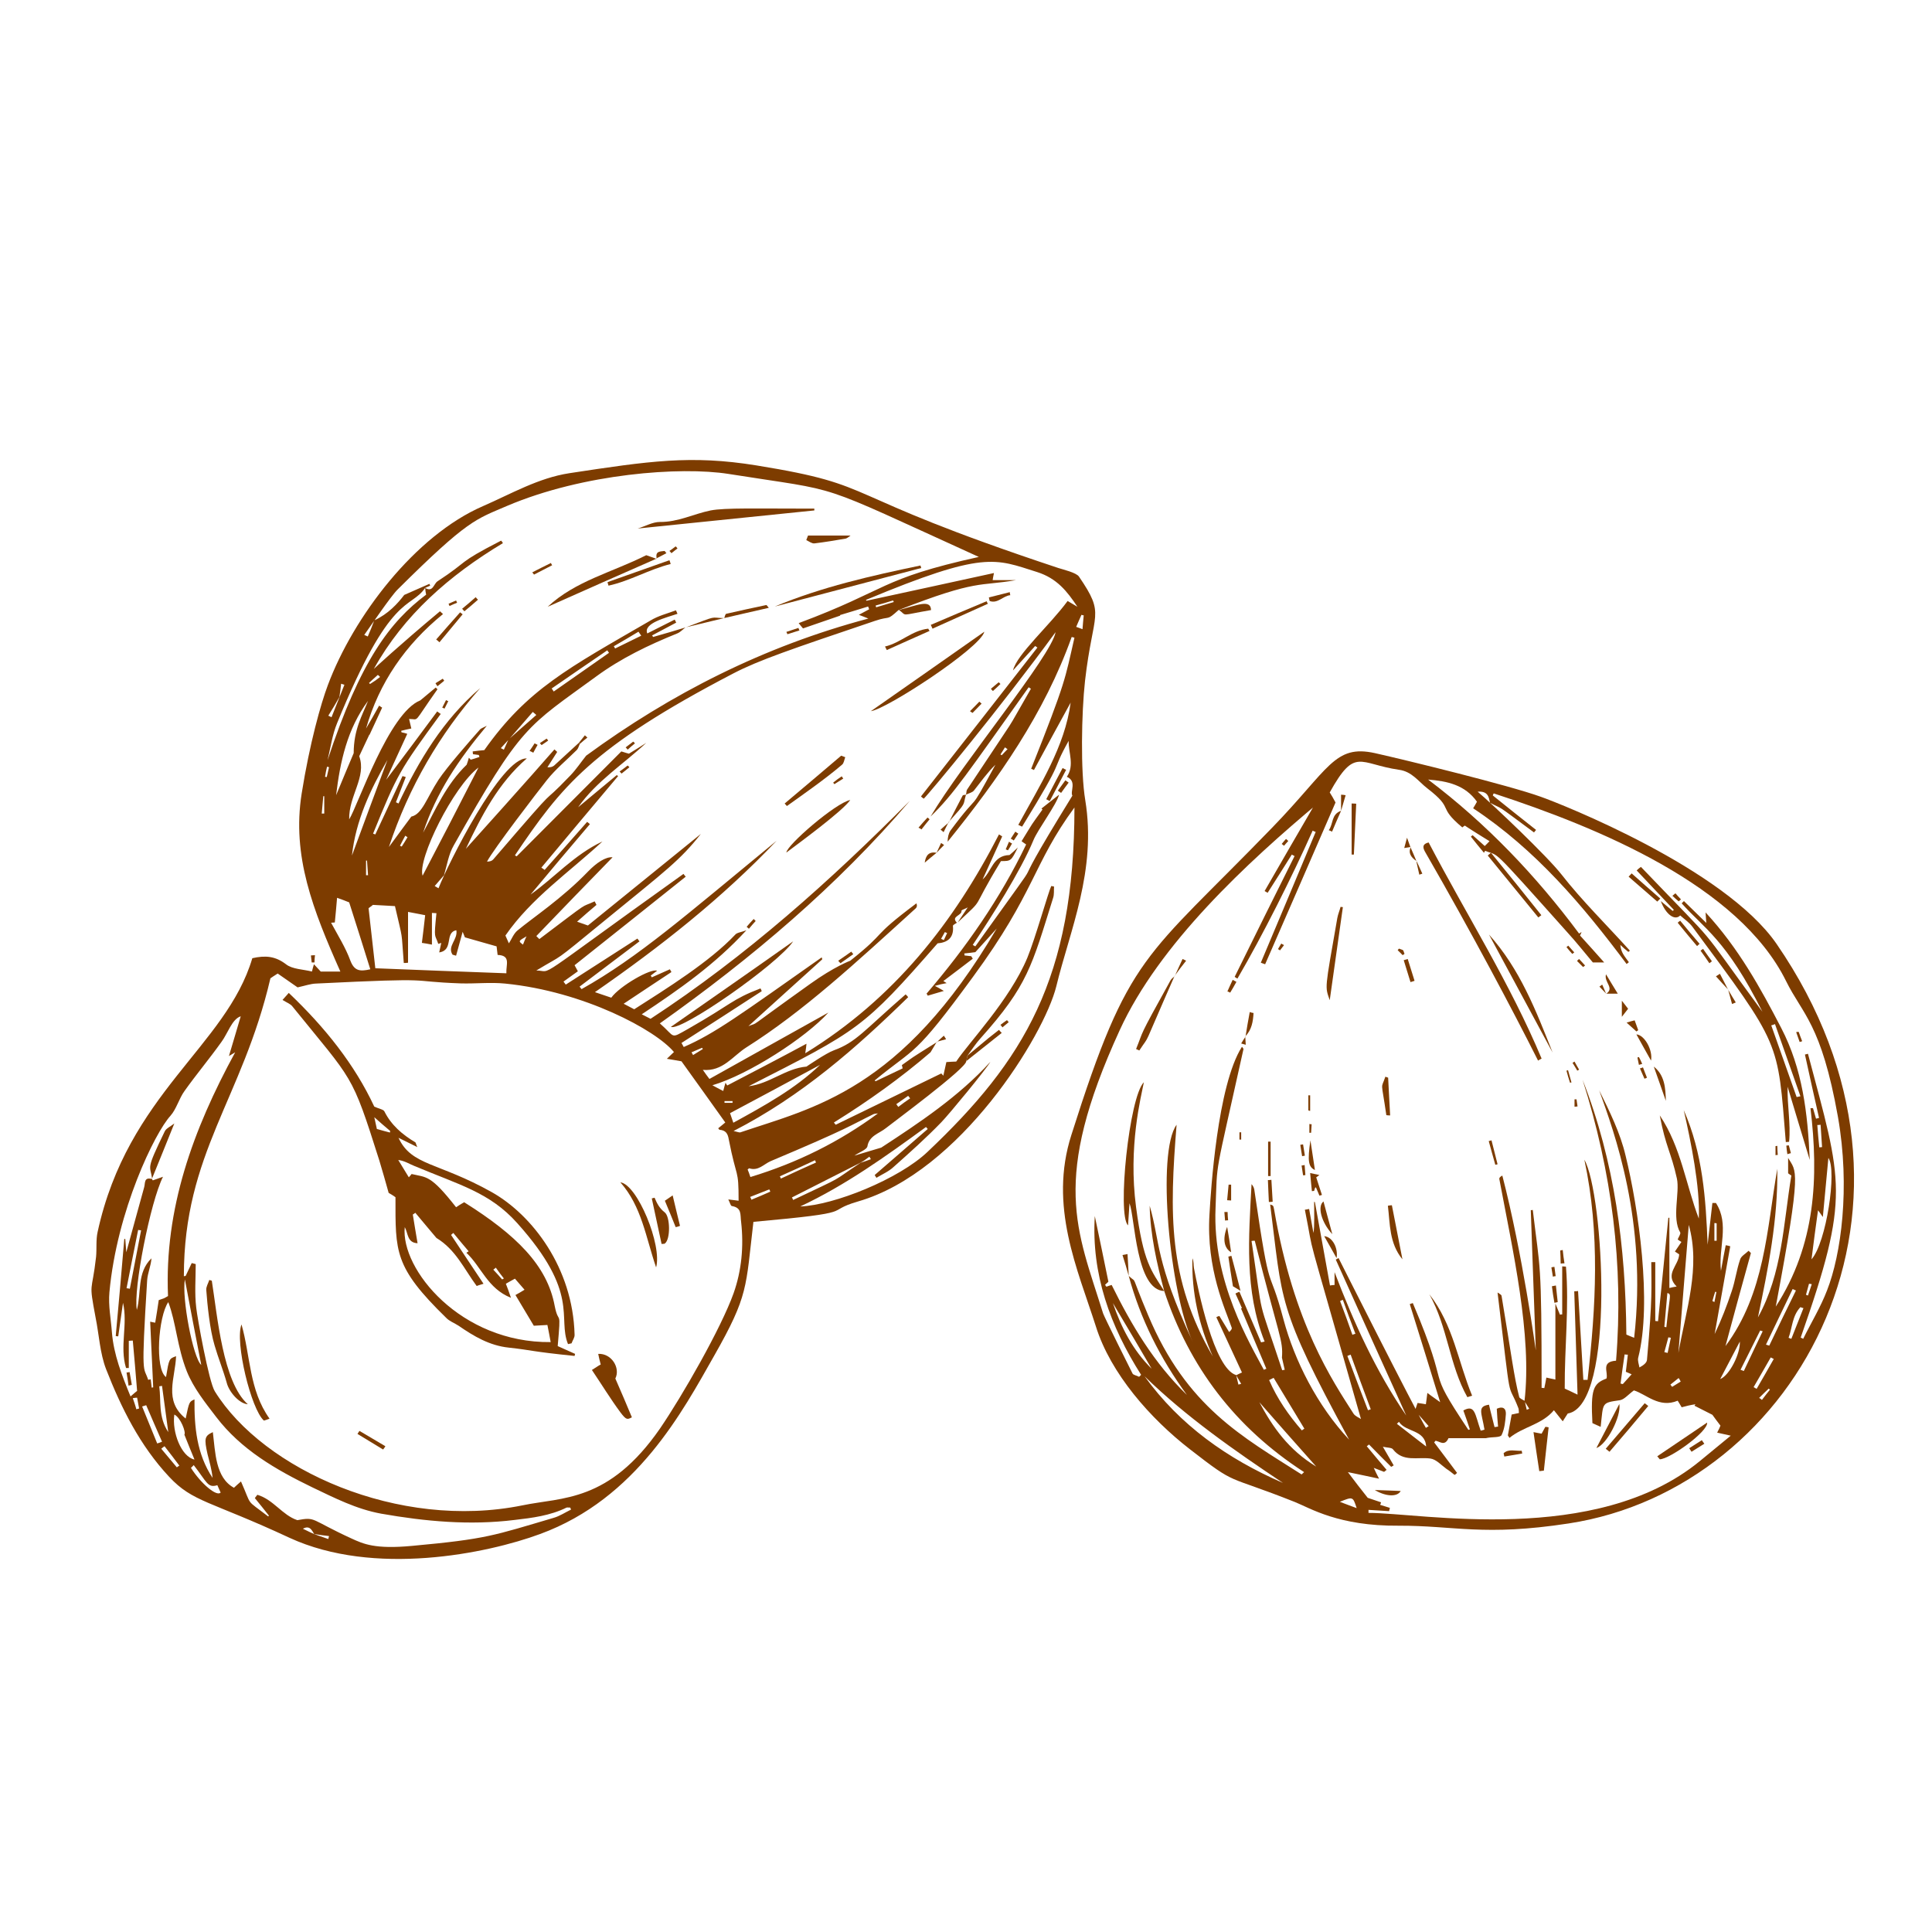 <svg xmlns="http://www.w3.org/2000/svg" xmlns:xlink="http://www.w3.org/1999/xlink" width="40" zoomAndPan="magnify" viewBox="0 0 30 30" height="40" preserveAspectRatio="xMidYMid meet" version="1.0"><defs><clipPath id="3914f0dda7"><path d="M 1.355 7.066 L 18 7.066 L 18 24.484 L 1.355 24.484 Z M 1.355 7.066 " clip-rule="nonzero"/></clipPath><clipPath id="88ceb33b41"><path d="M 9 7.066 L 13 7.066 L 13 9 L 9 9 Z M 9 7.066 " clip-rule="nonzero"/></clipPath><clipPath id="8c9196fc21"><path d="M 1.355 21 L 3 21 L 3 22 L 1.355 22 Z M 1.355 21 " clip-rule="nonzero"/></clipPath></defs><g clip-path="url(#3914f0dda7)"><path fill="#7d3c00" d="M 3.918 14.879 C 4.125 14.832 4.277 14.848 4.441 14.973 C 4.539 15.051 4.707 15.051 4.844 15.086 C 4.855 15.039 4.863 15.012 4.875 14.973 C 4.914 15.016 4.945 15.047 4.98 15.086 C 5.078 15.086 5.172 15.086 5.285 15.086 C 4.859 14.129 4.531 13.293 4.684 12.324 C 4.809 11.539 4.984 10.922 5.09 10.641 C 5.488 9.574 6.445 8.316 7.5 7.859 C 7.938 7.668 8.359 7.422 8.84 7.348 C 10.078 7.16 10.727 7.062 11.746 7.227 C 13.719 7.547 12.891 7.645 16.434 8.82 C 16.508 8.844 16.711 8.891 16.754 8.953 C 17.172 9.566 16.973 9.477 16.848 10.574 C 16.793 11.07 16.777 11.977 16.852 12.426 C 17.031 13.52 16.613 14.445 16.402 15.316 C 16.215 16.074 14.91 18.199 13.324 18.656 C 12.762 18.82 13.391 18.82 11.699 18.973 C 11.578 20 11.625 20.109 11.09 21.051 C 10.602 21.91 9.887 23.27 8.387 23.82 C 7.562 24.125 5.809 24.484 4.496 23.879 C 3.254 23.301 2.996 23.328 2.625 22.93 C 2.172 22.445 1.883 21.863 1.648 21.262 C 1.551 21.012 1.539 20.727 1.484 20.457 C 1.375 19.875 1.426 20.098 1.492 19.516 C 1.504 19.387 1.488 19.254 1.516 19.129 C 1.984 16.98 3.512 16.25 3.918 14.879 Z M 5.098 23.898 C 5.102 23.883 5.105 23.867 5.109 23.852 C 5.031 23.844 4.953 23.832 4.879 23.82 C 4.84 23.762 4.812 23.68 4.703 23.738 C 4.914 23.84 4.832 23.805 5.098 23.898 Z M 5.27 10.824 C 5.215 10.922 5.156 11.02 5.098 11.113 C 5.117 11.121 5.133 11.129 5.148 11.137 C 5.297 10.762 5.25 10.879 5.348 10.633 C 5.332 10.629 5.312 10.621 5.297 10.617 C 5.289 10.688 5.281 10.758 5.27 10.824 Z M 7.895 11.484 C 8.039 11.355 8.184 11.23 8.328 11.102 C 8.309 11.086 8.293 11.07 8.273 11.055 C 7.848 11.547 7.941 11.438 7.777 11.617 C 7.793 11.625 7.809 11.633 7.824 11.641 C 7.848 11.59 7.871 11.535 7.895 11.484 Z M 12.297 18.594 C 12.305 18.609 12.312 18.621 12.316 18.633 C 13.156 18.234 12.871 18.383 13.363 18.055 C 13.418 18.039 13.469 18.02 13.523 18 C 13.516 17.988 13.508 17.973 13.5 17.961 C 13.332 18.082 13.562 17.949 12.297 18.594 Z M 2.363 18.309 L 2.363 18.305 C 2.363 18.324 2.371 18.328 2.375 18.328 C 2.418 18.312 2.465 18.297 2.531 18.273 C 2.336 18.66 2.066 20.023 2.125 20.34 C 2.199 20.074 2.121 19.762 2.352 19.539 C 2.344 19.656 2.293 19.766 2.285 19.879 C 2.188 21.438 2.23 21.203 2.301 21.426 C 2.312 21.422 2.324 21.422 2.34 21.418 C 2.344 21.461 2.352 21.504 2.355 21.547 C 2.363 21.547 2.371 21.543 2.379 21.543 C 2.363 21.207 2.348 20.867 2.332 20.523 C 2.355 20.527 2.383 20.535 2.41 20.539 C 2.43 20.418 2.449 20.301 2.465 20.188 C 2.566 20.152 2.527 20.172 2.609 20.125 C 2.551 18.77 2.996 17.543 3.652 16.34 C 3.602 16.371 3.586 16.379 3.555 16.398 C 3.617 16.184 3.68 15.984 3.738 15.781 C 3.602 15.824 3.535 16.051 3.438 16.18 C 3.254 16.438 3.051 16.68 2.867 16.938 C 2.777 17.062 2.742 17.219 2.645 17.328 C 2.406 17.59 1.816 18.793 1.699 20.066 C 1.68 20.273 1.723 20.484 1.738 20.691 C 1.766 21.035 1.891 21.352 2.027 21.684 C 2.082 21.637 2.117 21.605 2.129 21.598 C 2.105 21.316 2.086 21.066 2.062 20.816 C 2.043 20.816 2.02 20.82 2 20.82 C 2 20.961 2 21.102 2 21.242 C 1.984 21.242 1.973 21.242 1.957 21.242 C 1.855 20.906 1.988 20.566 1.91 20.23 C 1.887 20.402 1.859 20.578 1.836 20.75 C 1.824 20.75 1.812 20.75 1.797 20.746 C 1.844 20.246 1.887 19.742 1.93 19.238 C 1.934 19.238 1.941 19.238 1.945 19.238 C 1.949 19.293 1.953 19.348 1.961 19.445 C 2.062 19.082 2.148 18.758 2.238 18.438 C 2.258 18.375 2.23 18.27 2.363 18.309 Z M 15.004 16.477 C 15.016 16.582 13.84 17.449 13.758 17.516 C 13.652 17.602 13.496 17.633 13.469 17.801 C 13.457 17.852 13.352 17.887 13.266 17.945 C 13.426 17.898 13.555 17.859 13.684 17.82 C 14.281 17.43 14.887 17.027 15.379 16.488 C 15.305 16.613 14.742 17.297 14.617 17.426 C 14.383 17.668 14.129 17.895 13.875 18.121 C 13.801 18.191 13.699 18.234 13.609 18.289 C 13.598 18.273 13.59 18.258 13.582 18.246 C 13.855 18.008 14.133 17.77 14.406 17.531 C 14.398 17.523 14.391 17.512 14.379 17.5 C 13.758 17.953 13.133 18.402 12.426 18.734 C 12.949 18.715 13.961 18.309 14.406 17.883 C 15.895 16.473 16.684 15.195 16.684 12.539 C 16.035 13.422 16.078 13.848 15.109 15.168 C 14.184 16.434 14.227 16.246 13.582 16.777 C 13.586 16.785 13.59 16.785 13.598 16.789 C 13.73 16.727 13.867 16.66 14.016 16.59 C 14.016 16.582 14.008 16.555 14.004 16.539 C 14.215 16.391 14.082 16.473 14.551 16.18 L 14.547 16.176 C 14.52 16.219 14.496 16.266 14.449 16.34 C 13.992 16.734 13.484 17.098 12.949 17.43 C 12.957 17.441 12.965 17.453 12.977 17.465 C 13.523 17.199 14.07 16.934 14.617 16.668 C 14.613 16.664 14.629 16.684 14.648 16.703 C 14.668 16.621 14.68 16.555 14.695 16.492 C 14.762 16.488 14.809 16.484 14.848 16.484 C 15.043 16.188 15.676 15.535 15.953 14.871 C 16.074 14.578 16.281 13.844 16.324 13.758 C 16.336 13.762 16.352 13.762 16.367 13.766 C 16.363 13.824 16.371 13.891 16.352 13.945 C 16.023 14.996 15.961 15.301 15.227 16.121 C 15.152 16.203 15.09 16.301 15.023 16.391 C 15.016 16.422 15.012 16.449 15.004 16.477 Z M 10.648 9.742 L 10.645 9.742 C 10.602 9.773 10.566 9.816 10.516 9.836 C 10.07 10.016 9.641 10.223 9.258 10.504 C 8.184 11.289 8.105 11.246 7.047 13.125 C 6.965 13.266 6.941 13.434 6.895 13.59 C 6.844 13.648 6.797 13.703 6.75 13.758 C 6.77 13.77 6.789 13.781 6.809 13.793 C 6.953 13.422 7.785 11.758 8.18 11.777 C 7.734 12.164 7.477 12.668 7.234 13.18 C 7.254 13.16 8.309 11.984 8.609 11.637 C 8.625 11.648 8.637 11.664 8.652 11.676 C 8.602 11.754 8.551 11.832 8.5 11.914 C 8.551 11.918 8.582 11.906 8.605 11.887 C 8.734 11.77 8.859 11.652 8.988 11.535 C 8.992 11.539 9 11.547 9.004 11.551 C 8.988 11.582 8.98 11.621 8.957 11.645 C 8.801 11.801 8.629 11.941 8.492 12.113 C 8.355 12.285 7.664 13.184 7.562 13.379 C 7.609 13.379 7.641 13.367 7.66 13.344 C 8.828 11.984 8.293 12.629 8.859 12.039 C 8.949 11.945 9.02 11.836 9.102 11.734 C 10.414 10.773 11.863 10.035 13.484 9.605 C 13.43 9.582 13.395 9.57 13.336 9.547 C 13.41 9.508 13.453 9.484 13.496 9.461 C 13.492 9.445 13.484 9.43 13.48 9.418 C 13.336 9.461 13.191 9.508 13.043 9.551 C 13.043 9.555 13.047 9.555 13.047 9.559 C 12.855 9.625 12.664 9.691 12.469 9.758 C 12.441 9.723 12.418 9.699 12.402 9.676 C 13.805 9.152 13.645 8.992 15.199 8.648 C 12.57 7.453 13.156 7.652 11.312 7.359 C 10.57 7.242 9.059 7.352 7.875 7.855 C 7.387 8.066 7.273 8.062 6.176 9.152 C 6.074 9.25 5.754 9.723 5.656 9.859 C 5.676 9.867 5.691 9.875 5.711 9.883 C 5.746 9.801 5.781 9.719 5.812 9.633 C 6.027 9.535 6.176 9.371 6.277 9.238 C 6.434 9.168 6.551 9.117 6.668 9.066 C 6.672 9.078 6.676 9.086 6.68 9.094 C 6.656 9.105 6.629 9.117 6.602 9.129 C 6.367 9.469 6.07 9.18 5.234 11.23 C 5.16 11.41 5.133 11.609 5.086 11.805 C 5.598 10.254 6.059 9.652 6.617 9.234 C 6.609 9.203 6.605 9.164 6.602 9.129 C 6.723 9.203 6.734 9.066 6.793 9.027 C 7.301 8.695 7.074 8.758 7.781 8.395 C 7.793 8.406 7.801 8.418 7.809 8.434 C 6.977 8.934 6.27 9.551 5.805 10.387 C 5.805 10.387 6.199 10.02 6.832 9.492 C 6.848 9.508 6.863 9.52 6.879 9.535 C 6.293 10.012 5.887 10.602 5.684 11.312 C 5.754 11.195 5.82 11.078 5.887 10.957 C 5.902 10.969 5.918 10.977 5.934 10.988 C 5.867 11.129 5.805 11.27 5.738 11.41 C 5.738 11.41 5.734 11.41 5.734 11.41 C 5.684 11.52 5.629 11.629 5.578 11.742 C 5.695 12.066 5.414 12.355 5.422 12.723 C 5.562 12.5 6.035 11.07 6.527 10.875 C 6.605 10.809 6.688 10.742 6.766 10.676 C 6.773 10.684 6.785 10.695 6.793 10.703 C 6.398 11.258 6.52 11.164 6.352 11.164 C 6.363 11.215 6.375 11.262 6.387 11.312 C 6.324 11.324 6.277 11.336 6.23 11.348 C 6.23 11.355 6.234 11.363 6.234 11.371 C 6.27 11.379 6.305 11.387 6.324 11.395 C 6.219 11.621 6.117 11.848 5.996 12.109 C 6.281 11.73 6.535 11.391 6.789 11.047 C 6.809 11.062 6.824 11.074 6.844 11.086 C 6.203 11.961 6.172 12.016 5.793 12.945 C 5.805 12.949 5.816 12.953 5.828 12.957 C 5.969 12.656 6.109 12.352 6.25 12.051 C 6.27 12.055 6.285 12.062 6.301 12.066 C 6.25 12.199 6.199 12.328 6.148 12.457 C 6.16 12.465 6.176 12.469 6.188 12.477 C 6.504 11.809 6.879 11.18 7.457 10.684 C 6.824 11.406 6.352 12.211 6.039 13.152 C 6.172 12.969 6.281 12.824 6.387 12.68 C 6.555 12.645 6.625 12.391 6.809 12.109 C 6.941 11.91 7.293 11.508 7.453 11.328 C 7.469 11.309 7.5 11.301 7.559 11.27 C 7.121 11.793 6.77 12.316 6.57 12.93 C 6.766 12.566 6.926 12.184 7.246 11.875 C 7.254 11.852 7.27 11.809 7.281 11.766 C 7.293 11.777 7.301 11.789 7.309 11.797 C 7.355 11.785 7.398 11.77 7.445 11.754 C 7.441 11.742 7.438 11.73 7.434 11.723 C 7.406 11.719 7.375 11.715 7.344 11.711 C 7.344 11.699 7.34 11.684 7.34 11.668 C 7.402 11.66 7.465 11.652 7.52 11.648 C 8.188 10.703 8.824 10.375 10.098 9.637 C 10.219 9.562 10.363 9.527 10.496 9.477 C 10.504 9.492 10.512 9.512 10.52 9.531 C 10.348 9.59 9.984 9.676 10.051 9.836 C 10.191 9.766 10.336 9.691 10.477 9.621 C 10.484 9.637 10.492 9.652 10.5 9.668 C 10.375 9.734 10.25 9.801 10.125 9.867 C 10.133 9.875 10.137 9.883 10.141 9.891 C 10.309 9.844 10.48 9.793 10.648 9.742 Z M 14.859 14.328 C 14.836 14.344 14.793 14.363 14.797 14.379 C 14.816 14.57 14.703 14.637 14.559 14.648 C 13.398 15.977 13.34 15.992 11.625 16.867 C 11.953 16.828 12.199 16.59 12.523 16.562 C 12.523 16.562 12.828 16.352 12.949 16.309 C 13.293 16.184 13.41 16.008 14.062 15.441 C 14.078 15.453 14.09 15.469 14.102 15.484 C 13.297 16.27 12.453 17.016 11.391 17.562 C 11.461 17.578 11.484 17.59 11.5 17.582 C 12.617 17.203 13.996 16.941 15.477 14.418 C 15.363 14.543 15.254 14.668 15.145 14.785 C 15.082 14.793 15.027 14.801 14.973 14.805 C 14.977 14.816 14.977 14.828 14.977 14.836 C 15.012 14.84 15.047 14.844 15.082 14.848 C 15.09 14.863 15.098 14.875 15.105 14.887 C 14.953 15.004 14.797 15.121 14.648 15.234 C 14.648 15.234 14.672 15.246 14.699 15.266 C 14.633 15.277 14.586 15.289 14.516 15.309 C 14.562 15.332 14.59 15.348 14.656 15.387 C 14.547 15.418 14.477 15.441 14.406 15.461 C 14.402 15.449 14.395 15.438 14.387 15.43 C 15 14.715 15.531 13.953 15.934 13.113 C 15.906 13.094 15.883 13.078 15.863 13.062 C 16.07 12.727 15.984 12.855 16.188 12.57 C 16.199 12.582 16.18 12.562 16.172 12.555 C 16.273 12.477 16.359 12.406 16.445 12.34 C 16.41 12.488 16.113 12.883 16.047 13.047 C 15.848 13.527 15.395 14.238 15.105 14.672 C 15.117 14.68 15.129 14.688 15.145 14.695 C 16.566 12.707 15.391 14.402 16.652 12.355 C 16.613 12.289 16.727 12.133 16.566 12.062 C 16.688 11.883 16.59 11.691 16.594 11.504 C 16.297 12.035 16.578 11.688 15.871 12.836 C 15.852 12.828 15.832 12.816 15.812 12.809 C 16.148 12.191 16.535 11.594 16.625 10.91 C 16.438 11.25 16.246 11.602 16.055 11.957 C 16.039 11.949 16.027 11.941 16.012 11.938 C 16.559 10.562 16.535 10.551 16.684 9.902 C 16.668 9.898 16.652 9.895 16.641 9.891 C 16.219 11.074 15.504 12.094 14.715 13.07 C 14.715 13.008 14.727 12.945 14.758 12.898 C 15.266 12.215 14.996 12.719 15.457 11.875 C 15.328 12 15.23 12.141 15.125 12.273 C 15.098 12.309 15.043 12.316 15 12.34 C 15.008 12.312 15.004 12.281 15.016 12.262 C 15.918 10.898 15.531 11.52 16.008 10.695 C 15.996 10.688 15.984 10.68 15.973 10.672 C 15.027 12 14.809 12.332 14.449 12.68 C 14.941 11.852 16.328 10.184 16.391 9.816 C 15.523 11.004 14.438 12.312 14.344 12.402 C 14.328 12.391 14.312 12.379 14.301 12.367 C 14.902 11.598 15.508 10.828 16.109 10.055 C 16.098 10.047 16.086 10.039 16.074 10.031 C 15.961 10.156 15.844 10.285 15.73 10.41 C 15.789 10.16 16.297 9.715 16.578 9.332 C 16.637 9.367 16.684 9.395 16.73 9.422 C 16.57 9.18 16.41 8.98 16.105 8.883 C 15.449 8.676 15.289 8.547 13.445 9.316 C 13.449 9.32 13.453 9.324 13.457 9.328 C 14.109 9.188 14.766 9.043 15.434 8.898 C 15.422 8.957 15.418 8.98 15.414 9.008 C 15.543 9.008 15.66 9.008 15.777 9.008 C 15.207 9.109 15.191 8.988 13.953 9.473 L 13.957 9.469 C 13.754 9.652 13.84 9.555 13.586 9.641 C 12.293 10.078 11.785 10.25 11.387 10.457 C 9.184 11.605 8.715 12.215 7.996 13.281 C 8.004 13.289 8.016 13.293 8.023 13.297 C 8.57 12.75 9.113 12.203 9.648 11.668 C 9.719 11.691 9.75 11.699 9.766 11.703 C 9.863 11.645 9.949 11.59 10.035 11.535 C 9.68 11.867 9.262 12.129 8.977 12.535 C 9.18 12.367 9.379 12.199 9.578 12.035 C 9.582 12.039 9.59 12.047 9.598 12.051 C 9.199 12.523 8.805 12.996 8.406 13.473 C 8.426 13.484 8.441 13.496 8.457 13.508 C 8.676 13.262 8.898 13.012 9.117 12.762 C 9.133 12.773 9.145 12.785 9.16 12.797 C 8.844 13.168 8.531 13.539 8.238 13.891 C 8.598 13.637 8.914 13.273 9.355 13.066 C 8.84 13.543 8.25 13.945 7.848 14.527 C 7.867 14.57 7.891 14.621 7.902 14.648 C 7.945 14.582 7.977 14.496 8.035 14.449 C 8.273 14.25 8.727 13.953 9.133 13.531 C 9.262 13.398 9.406 13.301 9.512 13.312 C 9.117 13.715 8.723 14.125 8.328 14.535 C 8.344 14.551 8.359 14.566 8.375 14.582 C 9.219 13.945 8.984 14.113 9.234 13.996 C 9.242 14.016 9.254 14.031 9.262 14.051 C 9.164 14.133 9.066 14.219 8.961 14.312 C 9.02 14.332 9.062 14.348 9.129 14.371 C 9.711 13.898 10.297 13.426 10.883 12.949 C 10.559 13.359 10.352 13.508 9.406 14.281 C 8.539 14.992 8.785 14.793 8.328 15.07 C 8.609 15.07 8.184 15.305 10.613 13.57 C 10.625 13.586 10.637 13.602 10.648 13.613 C 10.074 14.07 9.504 14.527 8.922 14.988 C 8.934 15.008 8.953 15.047 8.973 15.082 C 8.895 15.137 8.824 15.188 8.75 15.242 C 8.762 15.258 8.773 15.273 8.785 15.289 C 9.156 15.051 9.527 14.812 9.898 14.574 C 9.91 14.59 9.918 14.605 9.93 14.617 C 9.621 14.852 9.309 15.086 9 15.32 C 9.012 15.336 9.02 15.348 9.031 15.359 C 9.914 14.863 10.648 14.215 12.059 13.055 C 11.219 13.941 10.258 14.699 9.238 15.406 C 9.332 15.438 9.414 15.465 9.492 15.492 C 9.621 15.312 10.109 15.031 10.203 15.074 C 10.172 15.098 10.137 15.125 10.105 15.148 C 10.109 15.156 10.117 15.168 10.121 15.176 C 10.215 15.133 10.309 15.094 10.402 15.051 C 10.41 15.066 10.418 15.082 10.426 15.094 C 10.18 15.258 9.934 15.418 9.684 15.586 C 9.738 15.613 9.789 15.641 9.848 15.672 C 10.355 15.348 11.02 14.934 11.414 14.516 C 11.441 14.48 11.508 14.477 11.59 14.445 C 11.102 14.977 10.547 15.363 9.965 15.75 C 10.012 15.773 10.055 15.797 10.102 15.82 C 11.594 14.844 12.895 13.676 14.129 12.434 C 13 13.758 11.672 14.879 10.246 15.891 C 10.496 16.109 10.398 16.137 10.684 15.977 C 11.371 15.586 11.355 15.523 11.809 15.348 C 11.816 15.363 11.824 15.375 11.828 15.391 C 11.414 15.66 10.996 15.93 10.582 16.195 C 10.594 16.215 10.605 16.234 10.617 16.258 C 11.102 16.047 11.48 15.766 12.758 14.867 C 12.758 14.863 12.77 14.891 12.766 14.898 C 12.387 15.238 12.012 15.582 11.621 15.934 C 11.812 15.855 11.52 16.035 12.582 15.277 C 12.957 15.008 13.203 14.918 13.203 14.918 C 13.812 14.434 13.48 14.59 14.23 14.027 C 14.246 14.07 14.234 14.09 14.219 14.105 C 13.281 14.957 12.477 15.703 11.586 16.266 C 11.379 16.398 11.223 16.641 10.914 16.613 C 10.949 16.664 10.977 16.703 11.016 16.754 C 11.633 16.41 12.246 16.066 12.863 15.723 C 12.512 16.113 11.621 16.688 11.062 16.852 C 11.113 16.879 11.168 16.91 11.23 16.941 C 11.246 16.883 11.254 16.848 11.266 16.812 C 11.273 16.828 11.285 16.844 11.293 16.855 C 11.703 16.641 12.117 16.426 12.523 16.207 C 12.52 16.242 12.516 16.281 12.504 16.355 C 13.891 15.504 14.812 14.32 15.512 12.957 C 15.527 12.965 15.547 12.977 15.562 12.988 C 15.465 13.203 15.367 13.418 15.258 13.656 C 15.406 13.523 15.414 13.285 15.676 13.277 C 15.707 13.25 15.758 13.207 15.805 13.16 C 15.699 13.371 15.699 13.371 15.543 13.371 C 15.039 14.199 15.324 13.898 14.871 14.324 C 14.918 14.254 14.965 14.184 15.027 14.09 C 14.988 14.113 14.93 14.129 14.93 14.141 C 14.941 14.219 14.758 14.227 14.859 14.328 Z M 4.199 15.191 C 3.762 17.066 2.855 17.906 2.855 19.816 C 2.863 19.816 2.875 19.816 2.883 19.812 C 2.914 19.746 2.945 19.68 2.977 19.613 C 3 19.617 3.02 19.625 3.039 19.629 C 3.039 19.855 3.02 20.082 3.047 20.305 C 3.062 20.453 3.242 21.457 3.336 21.605 C 4.09 22.82 6.188 23.766 8.113 23.375 C 8.73 23.246 9.453 23.332 10.25 22.18 C 10.594 21.676 11.195 20.629 11.391 20.082 C 11.516 19.73 11.551 19.352 11.508 18.973 C 11.492 18.859 11.523 18.754 11.363 18.727 C 11.344 18.723 11.336 18.676 11.309 18.625 C 11.387 18.633 11.434 18.641 11.469 18.645 C 11.469 18.125 11.441 18.332 11.316 17.691 C 11.301 17.602 11.27 17.551 11.172 17.543 C 11.168 17.543 11.164 17.531 11.152 17.52 C 11.176 17.5 11.203 17.48 11.262 17.43 C 11.031 17.105 10.801 16.785 10.582 16.48 C 10.508 16.465 10.445 16.457 10.355 16.441 C 10.414 16.387 10.438 16.359 10.465 16.336 C 10.184 15.996 9.07 15.395 7.844 15.273 C 7.617 15.25 7.383 15.277 7.152 15.27 C 6.266 15.238 6.875 15.176 4.902 15.273 C 4.82 15.277 4.742 15.305 4.621 15.332 C 4.543 15.277 4.426 15.195 4.312 15.117 C 4.25 15.156 4.215 15.18 4.199 15.191 Z M 8.867 23.441 C 8.863 23.43 8.859 23.422 8.855 23.41 C 8.836 23.41 8.812 23.406 8.797 23.41 C 8.543 23.535 8.266 23.57 7.988 23.602 C 7.293 23.688 6.605 23.625 5.918 23.504 C 5.535 23.434 5.199 23.262 4.855 23.098 C 4.281 22.82 3.742 22.508 3.355 22 C 3.184 21.777 3.004 21.551 2.902 21.297 C 2.75 20.914 2.734 20.535 2.613 20.219 C 2.457 20.445 2.402 21.258 2.578 21.383 C 2.625 21.098 2.625 21.098 2.734 21.059 C 2.723 21.395 2.535 21.75 2.883 22.027 C 2.938 21.766 2.938 21.766 3.02 21.73 C 3.016 22.16 3.055 22.578 3.301 22.949 C 3.289 22.824 3.254 22.703 3.223 22.582 C 3.168 22.336 3.176 22.297 3.305 22.238 C 3.344 22.551 3.344 22.945 3.633 23.102 C 3.668 23.07 3.695 23.043 3.742 23.004 C 3.922 23.41 3.801 23.266 4.164 23.547 C 4.168 23.543 4.172 23.539 4.176 23.535 C 4.102 23.441 4.031 23.352 3.957 23.262 C 3.969 23.246 3.984 23.227 3.996 23.211 C 4.246 23.285 4.383 23.527 4.617 23.605 C 4.914 23.551 4.812 23.594 5.461 23.891 C 5.641 23.973 5.82 24.059 6.402 24.004 C 7.559 23.898 7.664 23.844 8.594 23.57 C 8.691 23.543 8.777 23.484 8.867 23.441 Z M 6.82 14.789 C 6.836 14.719 6.844 14.68 6.852 14.641 C 6.836 14.648 6.82 14.652 6.805 14.656 C 6.754 14.496 6.734 14.602 6.777 14.18 C 6.754 14.18 6.73 14.176 6.707 14.176 C 6.707 14.336 6.707 14.496 6.707 14.668 C 6.641 14.656 6.59 14.645 6.551 14.641 C 6.57 14.492 6.586 14.355 6.602 14.211 C 6.516 14.195 6.426 14.176 6.336 14.16 C 6.336 14.438 6.336 14.695 6.336 14.949 C 6.312 14.953 6.293 14.953 6.27 14.953 C 6.227 14.418 6.266 14.645 6.133 14.07 C 6.016 14.062 5.914 14.059 5.789 14.051 C 5.785 14.059 5.75 14.082 5.723 14.102 C 5.758 14.414 5.793 14.727 5.828 15.035 C 6.527 15.062 7.195 15.09 7.863 15.113 C 7.855 14.98 7.938 14.836 7.727 14.828 C 7.723 14.781 7.715 14.742 7.711 14.695 C 7.555 14.652 7.398 14.605 7.219 14.555 C 7.219 14.555 7.207 14.523 7.184 14.469 C 7.145 14.609 7.113 14.723 7.082 14.84 C 7.062 14.836 7.047 14.828 7.027 14.824 C 6.941 14.691 7.113 14.59 7.086 14.445 C 6.898 14.48 7.051 14.754 6.82 14.789 Z M 5.234 13.941 C 5.223 14.078 5.211 14.199 5.199 14.324 C 5.18 14.324 5.16 14.328 5.141 14.328 C 5.246 14.523 5.367 14.715 5.441 14.918 C 5.504 15.082 5.594 15.086 5.75 15.051 C 5.641 14.703 5.535 14.363 5.422 14.012 C 5.363 13.988 5.293 13.961 5.234 13.941 Z M 13.633 17.289 C 13.605 17.293 13.574 17.293 13.555 17.305 C 13.211 17.473 13.188 17.516 11.965 18.031 C 11.859 18.078 11.773 18.188 11.633 18.141 C 11.629 18.141 11.625 18.148 11.609 18.16 C 11.621 18.191 11.637 18.227 11.652 18.277 C 12.383 18.055 13.035 17.73 13.633 17.289 Z M 7.43 11.918 C 7.039 12.215 6.48 13.34 6.562 13.598 C 6.844 13.059 7.133 12.5 7.43 11.918 Z M 11.387 17.434 C 11.879 17.164 12.348 16.906 12.734 16.535 C 12.27 16.785 11.809 17.035 11.336 17.285 C 11.348 17.324 11.367 17.371 11.387 17.434 Z M 5.219 12.348 C 5.324 12.094 5.43 11.84 5.492 11.695 C 5.492 11.328 5.625 11.109 5.715 10.883 C 5.391 11.32 5.281 11.828 5.219 12.348 Z M 6.016 11.801 C 5.75 12.262 5.523 12.746 5.465 13.285 C 5.648 12.789 5.832 12.293 6.016 11.801 Z M 2.863 22.277 C 2.891 22.242 2.805 22.012 2.707 21.965 C 2.668 22.238 2.816 22.621 3.02 22.664 C 2.965 22.535 2.922 22.422 2.863 22.277 Z M 3.125 21.195 C 3.039 20.75 2.953 20.309 2.871 19.867 C 2.82 20.148 2.996 21.082 3.125 21.195 Z M 9.457 10.137 C 9.449 10.125 9.438 10.113 9.43 10.098 C 9.141 10.297 8.852 10.492 8.566 10.691 C 8.578 10.707 8.59 10.723 8.598 10.738 C 8.887 10.535 9.172 10.336 9.457 10.137 Z M 1.965 20.004 C 1.98 20.004 2 20.008 2.016 20.012 C 2.074 19.711 2.133 19.406 2.191 19.105 C 2.176 19.102 2.16 19.102 2.145 19.098 C 2.086 19.398 2.023 19.699 1.965 20.004 Z M 2.27 21.82 C 2.25 21.828 2.227 21.832 2.207 21.84 C 2.285 22.031 2.363 22.223 2.441 22.414 C 2.465 22.406 2.492 22.398 2.516 22.387 C 2.434 22.199 2.352 22.012 2.27 21.82 Z M 2.516 21.52 C 2.5 21.523 2.488 21.523 2.473 21.527 C 2.504 21.754 2.453 21.996 2.613 22.238 C 2.578 21.973 2.547 21.746 2.516 21.52 Z M 3.008 22.75 C 2.996 22.766 2.98 22.777 2.965 22.793 C 3.117 23.035 3.367 23.246 3.426 23.176 C 3.41 23.145 3.395 23.105 3.375 23.062 C 3.223 23.109 3.215 23.016 3.008 22.75 Z M 9.531 10.035 C 9.539 10.047 9.547 10.059 9.551 10.07 C 9.688 10.004 9.82 9.938 9.957 9.871 C 9.949 9.859 9.934 9.836 9.914 9.809 C 9.785 9.887 9.66 9.961 9.531 10.035 Z M 12.109 18.266 C 12.117 18.277 12.121 18.289 12.125 18.301 C 12.309 18.215 12.488 18.133 12.672 18.051 C 12.664 18.039 12.66 18.027 12.656 18.016 C 12.473 18.102 12.293 18.184 12.109 18.266 Z M 2.746 22.785 C 2.758 22.777 2.77 22.766 2.785 22.758 C 2.707 22.656 2.633 22.555 2.555 22.457 C 2.539 22.469 2.52 22.48 2.504 22.496 C 2.582 22.59 2.664 22.688 2.746 22.785 Z M 11.648 18.586 C 11.656 18.602 11.664 18.613 11.668 18.629 C 11.766 18.59 11.863 18.547 11.961 18.504 C 11.957 18.492 11.953 18.48 11.945 18.469 C 11.848 18.508 11.75 18.547 11.648 18.586 Z M 16.828 9.555 C 16.816 9.555 16.805 9.551 16.793 9.547 C 16.766 9.609 16.738 9.668 16.711 9.734 C 16.754 9.75 16.781 9.758 16.809 9.77 C 16.816 9.691 16.82 9.625 16.828 9.555 Z M 13.918 17.145 C 13.926 17.16 13.938 17.172 13.949 17.188 C 14.008 17.141 14.07 17.098 14.133 17.055 C 14.121 17.043 14.113 17.027 14.102 17.016 C 14.039 17.059 13.98 17.102 13.918 17.145 Z M 13.598 9.402 C 13.598 9.414 13.602 9.422 13.605 9.43 C 13.695 9.402 13.785 9.375 13.879 9.348 C 13.875 9.34 13.871 9.332 13.867 9.324 C 13.777 9.352 13.688 9.379 13.598 9.402 Z M 2.129 21.703 C 2.105 21.703 2.086 21.707 2.062 21.711 C 2.082 21.77 2.102 21.824 2.117 21.883 C 2.133 21.879 2.145 21.875 2.16 21.871 C 2.148 21.816 2.141 21.758 2.129 21.703 Z M 5.035 12.363 C 5.031 12.363 5.027 12.363 5.02 12.363 C 5.012 12.453 5.004 12.543 4.996 12.633 C 5.008 12.633 5.023 12.633 5.035 12.633 C 5.035 12.543 5.035 12.453 5.035 12.363 Z M 5.684 13.59 C 5.695 13.59 5.703 13.59 5.715 13.59 C 5.711 13.516 5.703 13.441 5.699 13.363 C 5.691 13.363 5.688 13.363 5.684 13.363 C 5.684 13.441 5.684 13.516 5.684 13.59 Z M 6.328 13 C 6.316 12.992 6.305 12.984 6.293 12.977 C 6.266 13.027 6.238 13.078 6.211 13.133 C 6.219 13.137 6.227 13.141 6.238 13.145 C 6.27 13.098 6.297 13.051 6.328 13 Z M 8.176 14.539 C 8.047 14.613 8.047 14.613 8.121 14.668 C 8.137 14.629 8.152 14.586 8.176 14.539 Z M 5.73 10.605 C 5.734 10.609 5.742 10.617 5.746 10.621 C 5.852 10.551 5.812 10.582 5.902 10.512 C 5.891 10.5 5.879 10.488 5.867 10.48 C 5.82 10.52 5.777 10.562 5.73 10.605 Z M 5.109 11.914 C 5.098 11.91 5.09 11.906 5.078 11.906 C 5.066 11.957 5.055 12.008 5.047 12.062 C 5.055 12.062 5.062 12.066 5.074 12.066 C 5.086 12.016 5.098 11.965 5.109 11.914 Z M 10.738 16.34 C 10.746 16.355 10.754 16.367 10.762 16.383 C 10.812 16.352 10.863 16.32 10.914 16.289 C 10.91 16.285 10.906 16.277 10.902 16.27 C 10.848 16.293 10.793 16.316 10.738 16.34 Z M 11.375 17.125 C 11.375 17.117 11.375 17.105 11.375 17.098 C 11.336 17.098 11.293 17.098 11.25 17.098 C 11.25 17.105 11.25 17.117 11.25 17.125 C 11.293 17.125 11.336 17.125 11.375 17.125 Z M 15.645 11.633 C 15.633 11.625 15.617 11.613 15.605 11.605 C 15.582 11.641 15.559 11.68 15.535 11.715 C 15.543 11.719 15.547 11.723 15.555 11.727 C 15.586 11.695 15.613 11.664 15.645 11.633 Z M 14.613 14.578 C 14.629 14.586 14.641 14.59 14.656 14.598 C 14.672 14.562 14.688 14.527 14.707 14.488 C 14.695 14.484 14.684 14.48 14.672 14.473 C 14.652 14.508 14.633 14.543 14.613 14.578 " fill-opacity="1" fill-rule="nonzero"/></g><path fill="#7d3c00" d="M 21.719 23.691 C 20.785 23.699 20.344 23.418 20.109 23.324 C 19 22.883 19.227 23.086 18.477 22.504 C 17.867 22.031 17.246 21.332 17.016 20.594 C 16.734 19.711 16.281 18.73 16.637 17.621 C 17.535 14.789 17.766 14.906 19.754 12.852 C 20.641 11.938 20.719 11.555 21.352 11.695 C 21.859 11.809 23.434 12.195 23.922 12.371 C 24.234 12.48 26.777 13.484 27.586 14.656 C 30.363 18.691 27.934 23.109 24.359 23.656 C 23.035 23.859 22.582 23.688 21.719 23.691 Z M 22.141 22.172 C 22.156 22.164 22.172 22.152 22.184 22.145 C 22.113 22.062 22.043 21.984 21.973 21.906 C 21.984 21.867 21.996 21.828 22.012 21.785 C 22.062 21.793 22.102 21.797 22.141 21.805 C 22.148 21.762 22.152 21.719 22.164 21.629 C 22.25 21.695 22.312 21.734 22.363 21.773 C 22.211 21.277 22.051 20.762 21.891 20.25 C 21.906 20.246 21.922 20.238 21.938 20.234 C 22.566 21.715 22.094 21.141 22.801 22.203 C 22.809 22.199 22.816 22.199 22.824 22.195 C 22.793 22.098 22.758 22 22.723 21.902 C 22.906 21.801 22.902 21.961 22.992 22.215 C 23.012 22.211 23.031 22.207 23.051 22.199 C 23.008 21.934 22.934 21.84 23.121 21.812 C 23.148 21.934 23.18 22.047 23.207 22.16 C 23.227 22.156 23.242 22.156 23.262 22.152 C 23.254 22.062 23.246 21.973 23.242 21.875 C 23.332 21.832 23.387 21.867 23.383 21.957 C 23.375 22.07 23.363 22.188 23.316 22.285 C 23.293 22.324 23.168 22.312 23.09 22.328 C 23.086 22.328 23.078 22.332 23.074 22.332 C 22.887 22.332 22.695 22.332 22.492 22.332 C 22.492 22.332 22.469 22.391 22.43 22.402 C 22.395 22.418 22.34 22.383 22.293 22.371 C 22.285 22.379 22.277 22.387 22.27 22.398 C 22.387 22.555 22.508 22.711 22.625 22.871 C 22.613 22.883 22.602 22.895 22.586 22.902 C 22.547 22.871 22.504 22.836 22.461 22.809 C 22.379 22.75 22.301 22.66 22.211 22.648 C 22.012 22.621 21.785 22.707 21.629 22.504 C 21.609 22.477 21.539 22.48 21.473 22.465 C 21.535 22.574 21.59 22.664 21.641 22.754 C 21.629 22.762 21.617 22.77 21.602 22.777 C 21.488 22.664 21.371 22.547 21.258 22.43 C 21.246 22.441 21.234 22.449 21.223 22.457 C 21.324 22.582 21.43 22.703 21.531 22.824 C 21.52 22.832 21.508 22.844 21.492 22.855 C 21.441 22.836 21.391 22.816 21.332 22.793 C 21.355 22.848 21.379 22.891 21.414 22.961 C 21.238 22.922 21.098 22.895 20.93 22.859 C 21.035 23 21.129 23.121 21.238 23.258 C 21.285 23.273 21.367 23.301 21.445 23.328 C 21.441 23.344 21.438 23.355 21.43 23.367 C 21.48 23.383 21.531 23.398 21.582 23.414 C 21.578 23.434 21.574 23.449 21.57 23.465 C 21.465 23.457 21.355 23.453 21.25 23.445 C 21.25 23.461 21.25 23.477 21.25 23.492 C 22.07 23.492 24.777 24.012 26.391 22.691 C 26.547 22.562 26.699 22.438 26.875 22.293 C 26.781 22.273 26.734 22.262 26.664 22.246 C 26.691 22.195 26.711 22.152 26.715 22.137 C 26.668 22.074 26.625 22.02 26.59 21.969 C 26.496 21.922 26.406 21.875 26.312 21.828 C 26.316 21.82 26.32 21.812 26.328 21.805 C 26.254 21.816 26.184 21.832 26.113 21.852 C 26.086 21.809 26.07 21.777 26.051 21.75 C 25.762 21.871 25.562 21.648 25.371 21.59 C 25.281 21.656 25.223 21.73 25.156 21.742 C 24.863 21.785 24.898 21.773 24.855 22.156 C 24.801 22.133 24.762 22.113 24.727 22.098 C 24.699 21.574 24.738 21.484 24.945 21.406 C 24.977 21.309 24.852 21.145 25.094 21.129 C 25.215 19.645 25.027 18.191 24.574 16.766 C 25.074 18.039 25.242 19.367 25.254 20.723 C 25.289 20.738 25.324 20.754 25.375 20.773 C 25.582 18.961 25.062 17.574 24.832 16.93 C 24.996 17.262 25.16 17.594 25.242 17.945 C 25.441 18.754 25.656 20.23 25.438 21.082 C 25.426 21.129 25.449 21.184 25.457 21.234 C 25.523 21.199 25.57 21.16 25.574 21.117 C 25.664 20.121 25.641 20 25.641 19.598 C 25.66 19.598 25.684 19.598 25.703 19.598 C 25.703 19.902 25.703 20.207 25.703 20.512 C 25.715 20.512 25.73 20.516 25.746 20.516 C 25.801 19.98 25.852 19.445 25.906 18.91 C 25.91 18.91 25.918 18.91 25.922 18.91 C 25.922 19.27 25.922 19.629 25.922 20 C 25.949 19.992 25.992 19.984 26.035 19.977 C 25.84 19.785 26.07 19.648 26.074 19.477 C 26.059 19.469 26.035 19.449 26.008 19.434 C 26.043 19.383 26.074 19.336 26.109 19.285 C 26.082 19.27 26.062 19.254 26.051 19.246 C 26.066 19.207 26.102 19.156 26.09 19.137 C 25.957 18.914 26.086 18.523 26.039 18.301 C 25.949 17.891 25.863 17.805 25.773 17.32 C 26.105 17.816 26.176 18.391 26.379 18.922 C 26.402 18.438 26.254 17.715 26.145 17.238 C 26.441 17.91 26.488 18.617 26.516 19.328 C 26.539 19.113 26.566 18.898 26.59 18.68 C 26.609 18.68 26.625 18.68 26.645 18.68 C 26.859 19.012 26.68 19.379 26.723 19.734 C 26.746 19.602 26.77 19.469 26.797 19.336 C 26.82 19.34 26.844 19.344 26.867 19.352 C 26.785 19.805 26.707 20.262 26.625 20.715 C 26.73 20.496 26.816 20.273 26.891 20.047 C 26.945 19.887 26.965 19.719 27.02 19.559 C 27.035 19.504 27.105 19.469 27.152 19.422 C 27.164 19.434 27.176 19.445 27.188 19.457 C 27.055 19.938 26.922 20.418 26.793 20.902 C 27.406 20.078 27.434 19.094 27.598 18.148 C 27.609 18.934 27.457 19.695 27.297 20.457 C 27.676 19.773 27.691 19.008 27.816 18.254 C 27.801 18.246 27.773 18.223 27.766 18.219 C 27.766 18.121 27.766 18.051 27.766 17.98 C 27.891 18.203 27.988 18.09 27.574 20.289 C 28.195 19.328 28.242 18.281 28.113 17.207 C 28.125 17.207 28.141 17.207 28.152 17.207 C 28.168 17.262 28.184 17.316 28.199 17.371 C 28.215 17.367 28.23 17.363 28.246 17.359 C 28.172 17.031 28.098 16.703 28.027 16.375 C 28.043 16.371 28.059 16.367 28.074 16.363 C 28.605 18.371 28.738 18.555 27.961 20.77 C 27.973 20.777 27.988 20.781 28 20.789 C 28.125 20.535 28.273 20.293 28.371 20.035 C 28.586 19.488 28.734 18.445 28.539 17.34 C 28.281 15.895 27.988 15.75 27.734 15.234 C 27 13.75 24.824 12.852 23.195 12.32 C 23.188 12.328 23.184 12.34 23.18 12.352 C 23.402 12.531 23.629 12.711 23.852 12.887 C 23.84 12.898 23.832 12.914 23.82 12.926 C 23.176 12.449 23.379 12.594 23.137 12.465 C 23.117 12.379 23.109 12.281 22.945 12.293 C 23.18 12.492 24.027 13.297 24.246 13.578 C 24.57 13.992 24.953 14.367 25.309 14.762 C 25.301 14.77 25.293 14.773 25.285 14.781 C 25.242 14.746 25.199 14.711 25.16 14.672 C 25.172 14.793 25.223 14.844 25.293 14.941 C 25.281 14.949 25.27 14.961 25.258 14.969 C 24.578 14.059 23.848 13.195 22.875 12.551 C 22.906 12.5 22.926 12.465 22.934 12.449 C 22.75 12.188 22.473 12.129 22.176 12.105 C 23.082 12.789 23.852 13.598 24.52 14.496 C 24.531 14.488 24.547 14.48 24.559 14.473 C 24.547 14.5 24.535 14.527 24.535 14.527 C 24.668 14.672 24.781 14.801 24.91 14.945 C 24.844 14.945 24.793 14.945 24.734 14.945 C 24.609 14.797 24.48 14.633 24.34 14.48 C 23.098 13.09 23.297 13.312 23.062 13.211 C 23.055 13.223 23.047 13.23 23.043 13.242 C 22.973 13.16 22.906 13.074 22.84 12.992 C 22.848 12.984 22.855 12.977 22.867 12.969 C 22.93 13.023 22.992 13.082 23.055 13.137 C 23.078 13.113 23.105 13.09 23.129 13.062 C 23.004 12.984 22.875 12.906 22.746 12.82 C 22.738 12.824 22.715 12.84 22.707 12.848 C 22.305 12.512 22.594 12.574 22.164 12.242 C 22.027 12.137 21.926 11.98 21.723 11.953 C 21.102 11.863 21.043 11.594 20.648 12.305 C 20.68 12.355 20.703 12.395 20.738 12.461 C 20.379 13.289 20.012 14.133 19.645 14.973 C 19.625 14.965 19.602 14.957 19.578 14.949 C 19.863 14.273 20.148 13.594 20.43 12.918 C 20.414 12.914 20.398 12.906 20.383 12.898 C 20.066 13.609 19.605 14.527 19.215 15.195 C 19.199 15.188 19.188 15.18 19.172 15.168 C 19.48 14.543 19.789 13.918 20.102 13.293 C 20.086 13.285 20.074 13.277 20.059 13.27 C 19.934 13.469 19.809 13.668 19.684 13.863 C 19.668 13.855 19.652 13.844 19.637 13.836 C 19.91 13.359 20.188 12.883 20.465 12.406 C 20.477 12.418 20.488 12.434 20.5 12.445 C 19.352 13.402 17.996 14.664 17.387 15.996 C 16.312 18.34 16.723 19.09 17.129 20.395 C 17.145 20.445 17.559 21.277 17.586 21.328 C 17.598 21.352 17.652 21.359 17.688 21.379 C 17.699 21.367 17.711 21.359 17.719 21.348 C 17.238 20.59 16.945 19.781 17 18.883 C 17.07 19.219 17.141 19.555 17.211 19.902 C 17.207 19.906 17.184 19.93 17.16 19.949 C 17.164 19.961 17.172 19.969 17.18 19.98 C 17.207 19.969 17.234 19.961 17.262 19.953 C 17.57 20.578 17.922 21.168 18.43 21.66 C 18.016 21.094 17.707 20.48 17.527 19.812 C 17.672 19.949 17.535 19.727 17.828 20.422 C 18.426 21.848 19.297 22.312 20.211 22.895 C 20.223 22.883 20.238 22.871 20.25 22.859 C 19.176 22.164 18.465 21.219 18.078 20.047 C 17.961 19.613 17.863 19.176 17.852 18.723 C 18.02 19.301 17.93 19.562 18.523 20.84 C 18.16 20.07 17.957 17.891 18.27 17.465 C 18.16 18.836 18.133 19.859 18.832 21.062 C 18.617 20.574 18.5 20.07 18.516 19.539 C 18.539 19.59 18.531 19.641 18.539 19.688 C 18.602 20.016 18.848 21.25 19.195 21.352 C 19.207 21.402 19.219 21.449 19.23 21.5 C 19.246 21.496 19.262 21.492 19.273 21.488 C 19.246 21.441 19.219 21.398 19.195 21.355 C 19.223 21.34 19.25 21.328 19.285 21.312 C 19.152 21.023 19.02 20.738 18.887 20.453 C 18.902 20.445 18.918 20.438 18.934 20.434 C 18.984 20.516 19.035 20.602 19.086 20.684 C 19.125 20.648 19.133 20.629 19.125 20.613 C 19.031 20.34 18.727 19.707 18.781 18.852 C 18.801 18.504 18.902 16.855 19.285 16.254 C 19.305 16.281 19.309 16.285 19.309 16.289 C 18.848 18.371 18.906 17.98 18.875 18.758 C 18.824 19.902 19.414 20.871 19.625 21.27 C 19.637 21.266 19.648 21.258 19.664 21.254 C 19.531 20.941 19.402 20.629 19.27 20.316 C 19.273 20.316 19.281 20.316 19.285 20.312 C 19.25 20.238 19.219 20.16 19.184 20.086 C 19.203 20.074 19.227 20.066 19.246 20.059 C 19.359 20.32 19.469 20.582 19.582 20.844 C 19.602 20.84 19.621 20.836 19.637 20.832 C 19.32 20.035 19.391 19.211 19.434 18.387 C 19.465 18.422 19.477 18.457 19.48 18.496 C 19.734 20.238 19.688 19.578 19.93 20.488 C 20.102 21.129 20.453 21.824 20.949 22.355 C 19.82 20.277 19.918 20.215 19.723 18.703 C 19.762 18.719 19.773 18.707 19.785 18.785 C 20.09 20.562 20.691 21.438 21.016 21.949 C 21.043 21.992 21.102 22.012 21.133 22.035 C 20.188 18.707 20.438 19.664 20.262 18.785 C 20.285 18.781 20.309 18.777 20.328 18.773 C 20.352 18.898 20.371 19.023 20.395 19.145 C 20.414 19.066 20.406 18.758 20.406 18.66 C 20.41 18.664 20.414 18.664 20.418 18.668 C 20.496 19.098 20.574 19.527 20.652 19.961 C 20.676 19.957 20.699 19.953 20.723 19.953 C 20.723 19.887 20.723 19.82 20.723 19.754 C 21.023 20.539 21.363 21.289 21.836 21.98 C 21.469 21.172 21.105 20.367 20.742 19.559 C 20.754 19.551 20.77 19.543 20.785 19.535 C 20.785 19.535 21.957 21.863 22.141 22.172 Z M 19.922 23.027 C 19.168 22.523 18.422 22.004 17.773 21.371 C 18.32 22.129 19.059 22.652 19.922 23.027 Z M 19.484 19.266 C 19.469 19.266 19.449 19.266 19.434 19.27 C 19.629 20.582 19.504 20.047 19.91 21.277 C 19.922 21.273 19.934 21.273 19.949 21.27 C 19.938 21.219 19.926 21.172 19.906 21.082 C 19.926 20.801 19.867 20.785 19.484 19.266 Z M 28.129 19.555 C 28.359 19.297 28.527 18.172 28.391 17.98 C 28.363 18.27 28.336 18.562 28.305 18.898 C 28.266 18.84 28.25 18.82 28.23 18.793 C 28.195 19.047 28.16 19.301 28.129 19.555 Z M 26.062 21.008 C 26.18 20.34 26.41 19.68 26.223 19.02 C 26.172 19.66 26.117 20.336 26.062 21.008 Z M 19.555 21.773 C 19.762 22.16 20.008 22.512 20.438 22.773 C 20.121 22.418 19.84 22.098 19.555 21.773 Z M 20.215 22.211 C 20.227 22.203 20.242 22.191 20.254 22.184 C 20.094 21.918 19.934 21.656 19.777 21.395 C 19.754 21.406 19.73 21.418 19.707 21.43 C 19.832 21.719 20.008 21.973 20.215 22.211 Z M 17.883 21.254 C 17.684 20.914 17.484 20.574 17.281 20.234 C 17.41 20.613 17.59 20.965 17.883 21.254 Z M 27.422 20.879 C 27.441 20.883 27.453 20.891 27.473 20.895 C 27.609 20.609 27.746 20.324 27.887 20.039 C 27.867 20.031 27.852 20.023 27.836 20.016 C 27.699 20.305 27.559 20.59 27.422 20.879 Z M 20.973 21.035 C 20.953 21.043 20.938 21.047 20.922 21.055 C 21.027 21.336 21.133 21.617 21.242 21.898 C 21.254 21.895 21.27 21.887 21.285 21.883 C 21.18 21.602 21.074 21.316 20.973 21.035 Z M 27.371 20.672 C 27.344 20.664 27.332 20.66 27.332 20.66 C 27.23 20.863 27.129 21.066 27.027 21.27 C 27.043 21.277 27.062 21.281 27.078 21.289 C 27.176 21.086 27.27 20.879 27.371 20.672 Z M 27.773 20.773 C 27.789 20.781 27.805 20.785 27.816 20.789 C 27.879 20.629 27.941 20.473 28.004 20.312 C 27.988 20.309 27.973 20.305 27.957 20.297 C 27.828 20.434 27.832 20.613 27.773 20.773 Z M 26.711 21.414 C 26.855 21.359 27.027 21.016 27.016 20.832 C 26.918 21.023 26.816 21.211 26.711 21.414 Z M 25.164 21.484 C 25.176 21.488 25.188 21.488 25.199 21.492 C 25.242 21.441 25.289 21.395 25.336 21.34 C 25.297 21.324 25.262 21.309 25.246 21.301 C 25.258 21.207 25.266 21.121 25.277 21.035 C 25.262 21.035 25.242 21.035 25.227 21.031 C 25.203 21.184 25.184 21.332 25.164 21.484 Z M 27.23 21.539 C 27.246 21.547 27.262 21.559 27.277 21.566 C 27.367 21.414 27.453 21.258 27.543 21.102 C 27.527 21.094 27.512 21.086 27.496 21.078 C 27.41 21.23 27.32 21.383 27.23 21.539 Z M 21.723 22.078 C 21.711 22.09 21.703 22.098 21.691 22.109 C 21.844 22.227 21.992 22.344 22.145 22.461 C 22.129 22.195 21.828 22.242 21.723 22.078 Z M 25.844 20.602 C 25.855 20.605 25.863 20.609 25.875 20.609 C 25.887 20.512 25.895 20.41 25.91 20.312 C 25.938 20.094 25.941 20.094 25.891 20.078 C 25.875 20.254 25.859 20.43 25.844 20.602 Z M 20.852 20.184 C 20.836 20.188 20.824 20.195 20.809 20.203 C 20.875 20.375 20.938 20.551 21 20.727 C 21.016 20.719 21.031 20.715 21.047 20.711 C 20.98 20.535 20.914 20.359 20.852 20.184 Z M 21.066 23.418 C 21.008 23.238 21.008 23.238 20.805 23.32 C 20.898 23.355 20.969 23.383 21.066 23.418 Z M 28.25 17.816 C 28.266 17.816 28.281 17.812 28.293 17.812 C 28.285 17.695 28.277 17.582 28.27 17.465 C 28.25 17.469 28.234 17.469 28.219 17.469 C 28.227 17.586 28.238 17.699 28.25 17.816 Z M 25.844 20.996 C 25.859 21 25.875 21.004 25.895 21.008 C 25.91 20.93 25.93 20.852 25.945 20.773 C 25.934 20.77 25.922 20.77 25.906 20.766 C 25.887 20.844 25.863 20.922 25.844 20.996 Z M 26.656 18.996 C 26.645 18.992 26.633 18.992 26.621 18.992 C 26.621 19.082 26.621 19.176 26.621 19.266 C 26.633 19.266 26.645 19.266 26.656 19.266 C 26.656 19.176 26.656 19.086 26.656 18.996 Z M 27.484 21.578 C 27.477 21.574 27.469 21.566 27.465 21.562 C 27.414 21.609 27.367 21.656 27.316 21.707 C 27.332 21.715 27.348 21.727 27.359 21.738 C 27.402 21.684 27.441 21.629 27.484 21.578 Z M 26.098 21.453 C 26.09 21.434 26.078 21.418 26.066 21.398 C 26.023 21.434 25.98 21.465 25.938 21.5 C 25.945 21.512 25.957 21.523 25.965 21.535 C 26.008 21.508 26.055 21.48 26.098 21.453 Z M 28.133 19.941 C 28.117 19.938 28.102 19.934 28.09 19.934 C 28.074 19.992 28.059 20.047 28.043 20.105 C 28.055 20.109 28.066 20.113 28.074 20.117 C 28.094 20.059 28.113 20 28.133 19.941 Z M 26.59 20.203 C 26.602 20.207 26.609 20.211 26.621 20.219 C 26.633 20.168 26.641 20.113 26.652 20.062 C 26.645 20.062 26.641 20.059 26.633 20.059 C 26.617 20.105 26.605 20.152 26.59 20.203 " fill-opacity="1" fill-rule="nonzero"/><path fill="#7d3c00" d="M 4.891 14.832 C 4.887 14.871 4.883 14.906 4.883 14.945 C 4.867 14.945 4.855 14.945 4.84 14.945 C 4.836 14.91 4.832 14.871 4.828 14.836 C 4.848 14.836 4.867 14.832 4.891 14.832 " fill-opacity="1" fill-rule="nonzero"/><path fill="#7d3c00" d="M 15.023 16.391 C 15.434 16.047 15.324 16.141 15.512 15.992 C 15.523 16.008 15.539 16.023 15.555 16.039 C 15.371 16.184 15.188 16.332 15.004 16.477 C 15.012 16.449 15.016 16.422 15.023 16.391 " fill-opacity="1" fill-rule="nonzero"/><path fill="#7d3c00" d="M 5.812 17.184 C 5.891 17.219 5.953 17.227 5.969 17.258 C 6.074 17.469 6.246 17.617 6.449 17.738 C 6.457 17.742 6.457 17.762 6.48 17.812 C 6.363 17.754 6.273 17.711 6.188 17.668 C 6.391 18.105 6.801 18.043 7.637 18.512 C 8.266 18.867 8.895 19.688 8.922 20.723 C 8.926 20.77 8.891 20.812 8.875 20.859 C 8.855 20.863 8.836 20.867 8.82 20.871 C 8.652 20.457 9.012 20.086 8.031 18.992 C 7.605 18.516 7.141 18.402 6.434 18.105 C 6.355 18.074 6.289 18.027 6.184 18.012 C 6.238 18.102 6.293 18.191 6.348 18.281 C 6.363 18.266 6.379 18.246 6.391 18.23 C 6.625 18.285 6.684 18.238 7.082 18.746 C 7.117 18.723 7.152 18.699 7.207 18.668 C 8.016 19.176 8.496 19.648 8.613 20.277 C 8.676 20.598 8.715 20.281 8.66 20.902 C 8.758 20.945 8.844 20.984 8.93 21.023 C 8.926 21.035 8.926 21.043 8.922 21.055 C 8.227 20.984 8.289 20.969 7.902 20.926 C 7.602 20.895 7.359 20.75 7.121 20.586 C 7.055 20.543 6.977 20.516 6.926 20.461 C 6.117 19.672 6.141 19.438 6.141 18.59 C 6.102 18.562 6.07 18.543 6.035 18.523 C 5.988 18.355 5.941 18.188 5.891 18.023 C 5.453 16.641 5.492 16.805 4.535 15.621 C 4.504 15.586 4.449 15.566 4.387 15.527 C 4.422 15.488 4.449 15.457 4.484 15.418 C 5.047 15.953 5.508 16.531 5.812 17.184 Z M 7.039 19.145 C 7.027 19.156 7.016 19.164 7.004 19.176 C 7.168 19.422 7.332 19.672 7.508 19.934 C 7.445 19.953 7.41 19.965 7.402 19.969 C 7.203 19.699 7.078 19.406 6.777 19.223 C 6.676 19.102 6.562 18.969 6.449 18.832 C 6.438 18.84 6.426 18.852 6.41 18.859 C 6.434 19.004 6.457 19.152 6.484 19.305 C 6.32 19.297 6.34 19.152 6.285 19.055 C 6.219 19.707 7.152 20.855 8.551 20.84 C 8.535 20.762 8.52 20.664 8.5 20.574 C 8.414 20.578 8.344 20.582 8.289 20.586 C 8.184 20.41 8.09 20.254 8.004 20.109 C 8.047 20.086 8.094 20.059 8.145 20.027 C 8.078 19.949 8.027 19.891 7.996 19.855 C 7.938 19.887 7.895 19.91 7.855 19.934 C 7.879 19.992 7.902 20.059 7.934 20.152 C 7.57 20.008 7.473 19.668 7.242 19.453 C 7.254 19.445 7.266 19.438 7.277 19.43 C 7.195 19.336 7.117 19.238 7.039 19.145 Z M 5.852 17.531 C 5.926 17.551 5.988 17.57 6.055 17.586 C 6.055 17.578 6.059 17.57 6.059 17.562 C 5.984 17.5 5.914 17.438 5.812 17.348 C 5.828 17.426 5.84 17.473 5.852 17.531 Z M 7.699 19.684 C 7.688 19.695 7.676 19.703 7.66 19.715 C 7.707 19.766 7.754 19.816 7.797 19.867 C 7.809 19.863 7.816 19.855 7.824 19.852 C 7.781 19.797 7.738 19.742 7.699 19.684 " fill-opacity="1" fill-rule="nonzero"/><path fill="#7d3c00" d="M 9.191 21.273 C 9.262 21.23 9.289 21.207 9.328 21.188 C 9.312 21.133 9.301 21.078 9.289 21.023 C 9.496 21.012 9.637 21.242 9.555 21.406 C 9.645 21.613 9.73 21.809 9.812 22.008 C 9.742 22.043 9.727 22.055 9.633 21.93 C 9.48 21.723 9.344 21.5 9.191 21.273 " fill-opacity="1" fill-rule="nonzero"/><path fill="#7d3c00" d="M 3.289 19.887 C 3.375 20.43 3.461 21.465 3.848 21.805 C 3.715 21.797 3.555 21.613 3.52 21.469 C 3.465 21.273 3.387 21.082 3.332 20.891 C 3.258 20.645 3.219 20.254 3.203 20.031 C 3.199 19.98 3.234 19.926 3.25 19.875 C 3.262 19.879 3.273 19.883 3.289 19.887 " fill-opacity="1" fill-rule="nonzero"/><path fill="#7d3c00" d="M 3.75 20.566 C 3.891 21.059 3.867 21.582 4.184 22.027 C 4.184 22.027 4.211 22.023 4.098 22.059 C 3.898 21.883 3.645 20.836 3.75 20.566 " fill-opacity="1" fill-rule="nonzero"/><path fill="#7d3c00" d="M 9.633 18.359 C 9.895 18.391 10.285 19.336 10.188 19.68 C 10.027 19.211 9.965 18.734 9.633 18.359 " fill-opacity="1" fill-rule="nonzero"/><path fill="#7d3c00" d="M 10.273 19.316 C 10.223 19.078 10.172 18.844 10.121 18.609 C 10.137 18.605 10.148 18.602 10.164 18.598 C 10.199 18.676 10.23 18.754 10.324 18.828 C 10.406 18.895 10.414 19.242 10.324 19.309 C 10.32 19.316 10.305 19.312 10.273 19.316 " fill-opacity="1" fill-rule="nonzero"/><path fill="#7d3c00" d="M 10.492 19.055 C 10.441 18.926 10.387 18.797 10.324 18.645 C 10.336 18.637 10.371 18.613 10.445 18.562 C 10.488 18.742 10.523 18.891 10.559 19.035 C 10.539 19.043 10.516 19.051 10.492 19.055 " fill-opacity="1" fill-rule="nonzero"/><path fill="#7d3c00" d="M 5.949 22.508 C 5.816 22.426 5.684 22.348 5.551 22.266 C 5.562 22.25 5.57 22.234 5.582 22.219 C 5.715 22.297 5.852 22.379 5.984 22.457 C 5.973 22.477 5.961 22.492 5.949 22.508 " fill-opacity="1" fill-rule="nonzero"/><path fill="#7d3c00" d="M 12.316 14.617 C 12.082 14.969 10.57 16.023 10.418 15.945 C 11.062 15.496 11.691 15.059 12.316 14.617 " fill-opacity="1" fill-rule="nonzero"/><path fill="#7d3c00" d="M 13.523 11.043 C 14.125 10.621 14.715 10.211 15.285 9.809 C 15.227 10.059 13.766 11.012 13.523 11.043 " fill-opacity="1" fill-rule="nonzero"/><path fill="#7d3c00" d="M 12.211 13.238 C 12.215 13.125 12.973 12.469 13.203 12.422 C 13.082 12.598 12.387 13.105 12.211 13.238 " fill-opacity="1" fill-rule="nonzero"/><path fill="#7d3c00" d="M 13.125 11.758 C 13.109 11.797 13.105 11.852 13.074 11.875 C 12.805 12.105 12.453 12.348 12.219 12.516 C 12.207 12.504 12.195 12.488 12.184 12.477 C 12.477 12.23 12.77 11.984 13.062 11.734 C 13.082 11.742 13.105 11.75 13.125 11.758 " fill-opacity="1" fill-rule="nonzero"/><path fill="#7d3c00" d="M 14.453 9.703 C 14.742 9.578 15.031 9.457 15.32 9.336 C 15.324 9.348 15.332 9.363 15.34 9.375 C 15.055 9.504 14.766 9.633 14.48 9.762 C 14.473 9.742 14.461 9.723 14.453 9.703 " fill-opacity="1" fill-rule="nonzero"/><path fill="#7d3c00" d="M 13.953 9.473 C 14.234 9.402 14.453 9.297 14.457 9.473 C 13.957 9.559 14.094 9.57 13.957 9.469 C 13.957 9.469 13.953 9.473 13.953 9.473 " fill-opacity="1" fill-rule="nonzero"/><path fill="#7d3c00" d="M 13.742 10.039 C 13.984 9.984 14.16 9.789 14.414 9.762 C 14.418 9.773 14.426 9.785 14.434 9.797 C 14.211 9.898 13.992 9.992 13.77 10.094 C 13.762 10.074 13.75 10.055 13.742 10.039 " fill-opacity="1" fill-rule="nonzero"/><path fill="#7d3c00" d="M 16.246 12.41 C 16.328 12.25 16.414 12.09 16.5 11.926 C 16.52 11.938 16.535 11.945 16.555 11.953 C 16.469 12.117 16.387 12.277 16.301 12.438 C 16.281 12.43 16.262 12.418 16.246 12.41 " fill-opacity="1" fill-rule="nonzero"/><path fill="#7d3c00" d="M 14.734 12.77 C 14.805 12.629 14.875 12.492 14.949 12.352 C 14.953 12.344 14.984 12.344 15 12.34 C 14.945 12.52 15.023 12.438 14.73 12.766 L 14.734 12.77 " fill-opacity="1" fill-rule="nonzero"/><path fill="#7d3c00" d="M 15.355 9.277 C 15.465 9.25 15.57 9.223 15.68 9.195 C 15.68 9.211 15.684 9.227 15.688 9.242 C 15.578 9.25 15.492 9.379 15.367 9.332 C 15.363 9.312 15.359 9.297 15.355 9.277 " fill-opacity="1" fill-rule="nonzero"/><path fill="#7d3c00" d="M 13.016 14.918 C 13.086 14.871 13.152 14.824 13.219 14.777 C 13.23 14.789 13.238 14.805 13.25 14.816 C 13.184 14.863 13.117 14.91 13.051 14.957 C 13.039 14.945 13.027 14.934 13.016 14.918 " fill-opacity="1" fill-rule="nonzero"/><path fill="#7d3c00" d="M 16.426 12.277 C 16.465 12.223 16.504 12.172 16.543 12.117 C 16.562 12.129 16.578 12.141 16.594 12.152 C 16.555 12.203 16.516 12.258 16.477 12.312 C 16.461 12.301 16.441 12.289 16.426 12.277 " fill-opacity="1" fill-rule="nonzero"/><path fill="#7d3c00" d="M 14.543 13.242 C 14.48 13.293 14.418 13.344 14.359 13.395 C 14.375 13.289 14.418 13.219 14.543 13.242 " fill-opacity="1" fill-rule="nonzero"/><path fill="#7d3c00" d="M 14.262 12.852 C 14.309 12.797 14.355 12.746 14.402 12.695 C 14.414 12.703 14.426 12.711 14.434 12.723 C 14.391 12.773 14.352 12.824 14.309 12.879 C 14.293 12.867 14.277 12.859 14.262 12.852 " fill-opacity="1" fill-rule="nonzero"/><path fill="#7d3c00" d="M 15.062 11.043 C 15.113 10.992 15.16 10.945 15.207 10.895 C 15.219 10.906 15.23 10.914 15.242 10.926 C 15.195 10.973 15.148 11.023 15.102 11.07 C 15.086 11.062 15.074 11.051 15.062 11.043 " fill-opacity="1" fill-rule="nonzero"/><path fill="#7d3c00" d="M 11.734 14.301 C 11.699 14.34 11.664 14.379 11.629 14.422 C 11.617 14.41 11.605 14.402 11.594 14.391 C 11.629 14.352 11.664 14.309 11.703 14.27 C 11.711 14.277 11.723 14.289 11.734 14.301 " fill-opacity="1" fill-rule="nonzero"/><path fill="#7d3c00" d="M 13.094 12.09 C 13.047 12.117 13.004 12.148 12.957 12.176 C 12.949 12.168 12.941 12.16 12.938 12.152 C 12.98 12.117 13.023 12.086 13.07 12.055 C 13.078 12.066 13.086 12.078 13.094 12.09 " fill-opacity="1" fill-rule="nonzero"/><path fill="#7d3c00" d="M 15.535 10.621 C 15.496 10.66 15.457 10.695 15.418 10.73 C 15.406 10.719 15.395 10.707 15.387 10.695 C 15.426 10.66 15.469 10.629 15.508 10.594 C 15.516 10.602 15.527 10.613 15.535 10.621 " fill-opacity="1" fill-rule="nonzero"/><path fill="#7d3c00" d="M 15.695 13.023 C 15.719 12.988 15.742 12.949 15.766 12.914 C 15.781 12.926 15.797 12.934 15.812 12.945 C 15.789 12.98 15.766 13.016 15.742 13.051 C 15.727 13.039 15.711 13.031 15.695 13.023 " fill-opacity="1" fill-rule="nonzero"/><path fill="#7d3c00" d="M 9.859 11.543 C 9.82 11.574 9.785 11.605 9.746 11.641 C 9.738 11.629 9.727 11.617 9.715 11.605 C 9.754 11.574 9.793 11.547 9.832 11.516 C 9.844 11.523 9.852 11.535 9.859 11.543 " fill-opacity="1" fill-rule="nonzero"/><path fill="#7d3c00" d="M 9.621 11.98 C 9.664 11.949 9.707 11.918 9.746 11.887 C 9.758 11.895 9.766 11.906 9.773 11.914 C 9.734 11.945 9.691 11.98 9.652 12.012 C 9.645 12.004 9.633 11.992 9.621 11.98 " fill-opacity="1" fill-rule="nonzero"/><path fill="#7d3c00" d="M 14.73 12.766 C 14.703 12.816 14.68 12.867 14.652 12.922 C 14.637 12.906 14.621 12.895 14.605 12.883 C 14.648 12.844 14.691 12.805 14.734 12.77 L 14.73 12.766 " fill-opacity="1" fill-rule="nonzero"/><path fill="#7d3c00" d="M 15.715 13.098 C 15.695 13.133 15.676 13.168 15.652 13.203 C 15.641 13.199 15.629 13.195 15.617 13.188 C 15.633 13.148 15.652 13.109 15.668 13.07 C 15.684 13.082 15.699 13.09 15.715 13.098 " fill-opacity="1" fill-rule="nonzero"/><path fill="#7d3c00" d="M 14.543 13.242 C 14.566 13.191 14.59 13.141 14.613 13.09 C 14.629 13.102 14.645 13.109 14.66 13.121 C 14.621 13.16 14.582 13.199 14.543 13.242 " fill-opacity="1" fill-rule="nonzero"/><g clip-path="url(#88ceb33b41)"><path fill="#7d3c00" d="M 12.645 7.926 C 11.734 8.02 10.824 8.113 9.902 8.207 C 10.02 8.172 10.133 8.105 10.246 8.105 C 10.527 8.109 10.77 7.98 11.035 7.926 C 11.258 7.883 11.758 7.898 12.645 7.898 C 12.645 7.906 12.645 7.918 12.645 7.926 " fill-opacity="1" fill-rule="nonzero"/></g><path fill="#7d3c00" d="M 10.191 8.676 C 9.629 8.922 9.066 9.172 8.504 9.422 C 8.934 9.02 9.508 8.887 10.035 8.621 C 10.078 8.637 10.137 8.656 10.199 8.68 L 10.191 8.676 " fill-opacity="1" fill-rule="nonzero"/><path fill="#7d3c00" d="M 12.031 9.418 C 12.762 9.113 13.527 8.941 14.293 8.781 C 14.297 8.793 14.301 8.809 14.305 8.82 C 13.547 9.02 12.789 9.219 12.031 9.418 " fill-opacity="1" fill-rule="nonzero"/><path fill="#7d3c00" d="M 12.547 8.316 C 12.766 8.316 12.98 8.316 13.207 8.316 C 13.184 8.332 13.16 8.355 13.133 8.363 C 12.973 8.391 12.809 8.418 12.645 8.438 C 12.605 8.441 12.562 8.406 12.52 8.387 C 12.527 8.363 12.539 8.34 12.547 8.316 " fill-opacity="1" fill-rule="nonzero"/><path fill="#7d3c00" d="M 9.434 9.039 C 9.754 8.926 10.074 8.812 10.395 8.699 C 10.402 8.719 10.41 8.738 10.414 8.758 C 10.082 8.84 9.785 9.02 9.449 9.094 C 9.441 9.074 9.438 9.055 9.434 9.039 " fill-opacity="1" fill-rule="nonzero"/><path fill="#7d3c00" d="M 11.246 9.598 C 11.254 9.574 11.262 9.535 11.277 9.531 C 11.484 9.484 11.691 9.438 11.898 9.395 C 11.902 9.391 11.91 9.406 11.938 9.438 C 11.695 9.492 11.469 9.547 11.242 9.598 C 11.242 9.598 11.246 9.598 11.246 9.598 " fill-opacity="1" fill-rule="nonzero"/><path fill="#7d3c00" d="M 6.773 9.93 C 6.895 9.789 7.02 9.648 7.145 9.508 C 7.156 9.52 7.172 9.527 7.184 9.539 C 7.062 9.684 6.945 9.828 6.824 9.973 C 6.805 9.957 6.789 9.941 6.773 9.93 " fill-opacity="1" fill-rule="nonzero"/><path fill="#7d3c00" d="M 10.648 9.742 C 11.168 9.547 11.012 9.594 11.242 9.598 C 11.246 9.598 11.242 9.598 11.242 9.598 C 11.043 9.645 10.848 9.695 10.645 9.742 C 10.645 9.742 10.648 9.742 10.648 9.742 " fill-opacity="1" fill-rule="nonzero"/><path fill="#7d3c00" d="M 7.176 9.453 C 7.246 9.395 7.316 9.336 7.387 9.273 C 7.398 9.289 7.41 9.301 7.422 9.312 C 7.352 9.375 7.281 9.434 7.211 9.492 C 7.199 9.48 7.188 9.465 7.176 9.453 " fill-opacity="1" fill-rule="nonzero"/><path fill="#7d3c00" d="M 8.266 8.887 C 8.359 8.84 8.457 8.789 8.555 8.742 C 8.559 8.754 8.566 8.766 8.574 8.777 C 8.48 8.824 8.387 8.875 8.293 8.922 C 8.281 8.91 8.273 8.898 8.266 8.887 " fill-opacity="1" fill-rule="nonzero"/><path fill="#7d3c00" d="M 10.199 8.68 C 10.168 8.551 10.254 8.566 10.32 8.555 C 10.328 8.566 10.34 8.578 10.348 8.59 C 10.297 8.617 10.242 8.645 10.191 8.672 C 10.191 8.676 10.199 8.68 10.199 8.68 " fill-opacity="1" fill-rule="nonzero"/><path fill="#7d3c00" d="M 8.223 11.66 C 8.25 11.621 8.277 11.582 8.301 11.543 C 8.316 11.551 8.332 11.559 8.348 11.566 C 8.324 11.609 8.301 11.648 8.281 11.688 C 8.262 11.676 8.242 11.668 8.223 11.66 " fill-opacity="1" fill-rule="nonzero"/><path fill="#7d3c00" d="M 12.211 9.812 C 12.273 9.793 12.336 9.77 12.398 9.75 C 12.402 9.762 12.406 9.777 12.414 9.789 C 12.352 9.809 12.289 9.828 12.227 9.848 C 12.223 9.836 12.215 9.824 12.211 9.812 " fill-opacity="1" fill-rule="nonzero"/><path fill="#7d3c00" d="M 6.762 10.609 C 6.801 10.586 6.836 10.562 6.875 10.539 C 6.883 10.551 6.891 10.562 6.898 10.57 C 6.863 10.598 6.828 10.629 6.793 10.656 C 6.781 10.641 6.773 10.625 6.762 10.609 " fill-opacity="1" fill-rule="nonzero"/><path fill="#7d3c00" d="M 8.988 11.535 C 9.02 11.496 9.051 11.457 9.082 11.418 C 9.094 11.43 9.109 11.441 9.121 11.453 C 9.082 11.484 9.043 11.516 9.004 11.551 C 9 11.547 8.992 11.539 8.988 11.535 " fill-opacity="1" fill-rule="nonzero"/><path fill="#7d3c00" d="M 10.395 8.555 C 10.43 8.531 10.461 8.508 10.492 8.484 C 10.504 8.496 10.512 8.504 10.52 8.516 C 10.488 8.539 10.457 8.566 10.426 8.59 C 10.418 8.578 10.406 8.566 10.395 8.555 " fill-opacity="1" fill-rule="nonzero"/><path fill="#7d3c00" d="M 7.098 9.359 C 7.059 9.375 7.02 9.391 6.98 9.41 C 6.977 9.398 6.969 9.387 6.965 9.375 C 7.004 9.359 7.043 9.34 7.082 9.324 C 7.086 9.336 7.094 9.348 7.098 9.359 " fill-opacity="1" fill-rule="nonzero"/><path fill="#7d3c00" d="M 6.961 10.887 C 6.941 10.926 6.922 10.965 6.902 11.004 C 6.891 10.996 6.879 10.992 6.867 10.988 C 6.887 10.949 6.906 10.91 6.926 10.871 C 6.938 10.879 6.949 10.883 6.961 10.887 " fill-opacity="1" fill-rule="nonzero"/><path fill="#7d3c00" d="M 8.383 11.539 C 8.418 11.516 8.453 11.492 8.488 11.469 C 8.496 11.477 8.504 11.488 8.512 11.5 C 8.477 11.523 8.445 11.547 8.41 11.57 C 8.402 11.559 8.391 11.551 8.383 11.539 " fill-opacity="1" fill-rule="nonzero"/><path fill="#7d3c00" d="M 14.551 16.18 C 14.586 16.145 14.621 16.113 14.656 16.082 C 14.668 16.102 14.68 16.117 14.691 16.137 C 14.645 16.148 14.594 16.164 14.547 16.176 L 14.551 16.18 " fill-opacity="1" fill-rule="nonzero"/><path fill="#7d3c00" d="M 15.535 15.914 C 15.566 15.891 15.602 15.863 15.637 15.84 C 15.645 15.852 15.652 15.863 15.664 15.871 C 15.633 15.898 15.598 15.926 15.566 15.953 C 15.555 15.938 15.547 15.926 15.535 15.914 " fill-opacity="1" fill-rule="nonzero"/><path fill="#7d3c00" d="M 2.363 18.309 C 2.332 18.082 2.258 18.188 2.559 17.566 C 2.582 17.52 2.648 17.492 2.707 17.445 C 2.582 17.754 2.473 18.027 2.359 18.305 C 2.363 18.305 2.363 18.309 2.363 18.309 " fill-opacity="1" fill-rule="nonzero"/><g clip-path="url(#8c9196fc21)"><path fill="#7d3c00" d="M 1.996 21.516 C 1.988 21.449 1.977 21.383 1.965 21.312 C 1.98 21.312 1.996 21.309 2.012 21.305 C 2.023 21.371 2.035 21.438 2.047 21.504 C 2.031 21.508 2.016 21.512 1.996 21.516 " fill-opacity="1" fill-rule="nonzero"/></g><path fill="#7d3c00" d="M 23.672 21.758 C 23.793 20.738 23.488 19.41 23.281 18.305 C 23.281 18.293 23.285 18.277 23.328 18.254 C 23.641 19.461 23.848 20.969 23.848 20.969 C 23.82 20.242 23.797 19.516 23.77 18.793 C 23.781 18.789 23.789 18.789 23.801 18.789 C 23.914 19.742 23.938 19.531 23.938 21.551 C 23.949 21.551 23.965 21.551 23.98 21.555 C 23.992 21.504 24 21.453 24.012 21.391 C 24.051 21.398 24.09 21.41 24.152 21.422 C 24.152 21.039 24.152 20.66 24.152 20.242 C 24.184 20.32 24.203 20.367 24.223 20.414 C 24.234 20.41 24.246 20.41 24.258 20.41 C 24.258 20.164 24.258 19.914 24.258 19.664 C 24.277 19.664 24.297 19.668 24.316 19.668 C 24.367 20.297 24.293 20.93 24.297 21.562 C 24.352 21.586 24.414 21.617 24.496 21.656 C 24.48 21.113 24.461 20.582 24.445 20.051 C 24.465 20.051 24.484 20.051 24.504 20.047 C 24.531 20.508 24.559 20.969 24.586 21.426 C 24.609 21.426 24.633 21.426 24.652 21.426 C 24.781 20.289 24.848 19.152 24.602 18.008 C 24.898 18.52 25.094 21.824 24.344 21.949 C 24.324 21.977 24.305 22.012 24.266 22.07 C 24.219 22.008 24.18 21.965 24.129 21.898 C 23.945 22.121 23.652 22.152 23.438 22.328 C 23.43 22.312 23.422 22.301 23.414 22.289 C 23.434 22.184 23.453 22.078 23.473 21.965 C 23.508 21.957 23.543 21.949 23.586 21.941 C 23.582 21.914 23.586 21.891 23.578 21.867 C 23.395 21.395 23.48 21.945 23.254 20.07 C 23.281 20.09 23.312 20.102 23.316 20.121 C 23.473 21.062 23.508 21.371 23.59 21.691 C 23.594 21.715 23.648 21.734 23.676 21.754 C 23.688 21.801 23.695 21.848 23.707 21.891 C 23.719 21.887 23.734 21.879 23.746 21.875 C 23.723 21.836 23.695 21.797 23.672 21.758 " fill-opacity="1" fill-rule="nonzero"/><path fill="#7d3c00" d="M 26.09 14.215 C 26.008 14.301 25.867 14.203 25.789 13.992 C 25.871 14.059 25.922 14.102 25.973 14.145 C 25.98 14.141 25.984 14.133 25.992 14.129 C 25.801 13.926 25.605 13.719 25.414 13.516 C 25.434 13.496 25.457 13.477 25.48 13.461 C 26.777 14.816 26.273 14.219 27.367 15.711 C 26.805 14.59 26.461 14.418 26.113 14.027 C 26.125 14.016 26.137 14.004 26.148 13.992 C 26.258 14.098 26.367 14.207 26.496 14.332 C 26.492 14.277 26.488 14.242 26.484 14.168 C 26.996 14.723 27.336 15.34 27.66 15.965 C 27.988 16.598 28.07 17.277 28.102 18.012 C 27.98 17.609 27.867 17.242 27.758 16.875 C 27.75 17.164 27.809 17.449 27.781 17.73 C 27.766 17.73 27.746 17.734 27.73 17.734 C 27.602 16.148 27.66 16.25 26.277 14.387 C 26.23 14.324 26.16 14.277 26.09 14.215 Z M 27.898 17.035 C 27.918 17.031 27.938 17.027 27.957 17.023 C 27.824 16.648 27.695 16.277 27.562 15.902 C 27.543 15.91 27.523 15.918 27.504 15.922 C 27.637 16.293 27.766 16.664 27.898 17.035 " fill-opacity="1" fill-rule="nonzero"/><path fill="#7d3c00" d="M 18.078 20.047 C 17.637 20.035 17.625 18.906 17.539 18.684 C 17.531 18.797 17.523 18.91 17.516 19.027 C 17.344 18.867 17.535 17.027 17.762 16.805 C 17.719 17.031 17.516 17.801 17.641 18.746 C 17.754 19.605 17.875 19.727 18.078 20.047 " fill-opacity="1" fill-rule="nonzero"/><path fill="#7d3c00" d="M 22.184 13.082 C 22.773 14.207 23.453 15.277 23.938 16.438 C 23.918 16.449 23.898 16.457 23.883 16.469 C 23.492 15.691 22.855 14.488 22.137 13.242 C 22.098 13.176 22.07 13.109 22.184 13.082 " fill-opacity="1" fill-rule="nonzero"/><path fill="#7d3c00" d="M 24.109 16.344 C 23.781 15.734 23.449 15.121 23.121 14.512 C 23.602 15.047 23.852 15.695 24.109 16.344 " fill-opacity="1" fill-rule="nonzero"/><path fill="#7d3c00" d="M 22.785 21.695 C 22.504 21.195 22.48 20.602 22.195 20.098 C 22.566 20.57 22.641 21.145 22.859 21.672 C 22.836 21.68 22.809 21.688 22.785 21.695 " fill-opacity="1" fill-rule="nonzero"/><path fill="#7d3c00" d="M 20.852 14.086 C 20.785 14.555 20.719 15.02 20.648 15.531 C 20.574 15.309 20.566 15.398 20.766 14.254 C 20.777 14.195 20.801 14.141 20.816 14.082 C 20.828 14.082 20.84 14.086 20.852 14.086 " fill-opacity="1" fill-rule="nonzero"/><path fill="#7d3c00" d="M 23.902 22.844 C 23.871 22.648 23.844 22.453 23.812 22.238 C 23.867 22.25 23.898 22.254 23.938 22.262 C 23.957 22.227 23.977 22.191 23.996 22.156 C 24.012 22.156 24.031 22.16 24.047 22.164 C 24.023 22.387 23.996 22.613 23.973 22.836 C 23.949 22.84 23.926 22.84 23.902 22.844 " fill-opacity="1" fill-rule="nonzero"/><path fill="#7d3c00" d="M 25.734 22.613 C 25.988 22.441 26.242 22.27 26.508 22.09 C 26.527 22.227 25.93 22.656 25.773 22.66 C 25.762 22.645 25.746 22.629 25.734 22.613 " fill-opacity="1" fill-rule="nonzero"/><path fill="#7d3c00" d="M 18.238 15.156 C 17.699 16.379 17.883 16.02 17.691 16.312 C 17.676 16.305 17.656 16.297 17.641 16.289 C 17.77 15.973 17.656 16.16 18.176 15.223 C 18.191 15.195 18.219 15.18 18.242 15.156 L 18.238 15.156 " fill-opacity="1" fill-rule="nonzero"/><path fill="#7d3c00" d="M 23.152 13.242 C 23.414 13.562 23.676 13.887 23.934 14.211 C 23.918 14.223 23.902 14.234 23.887 14.246 C 23.625 13.926 23.363 13.605 23.102 13.285 C 23.117 13.27 23.137 13.254 23.152 13.242 " fill-opacity="1" fill-rule="nonzero"/><path fill="#7d3c00" d="M 21.613 18.715 C 21.668 18.996 21.723 19.277 21.777 19.555 C 21.57 19.301 21.586 19.008 21.551 18.723 C 21.57 18.719 21.594 18.715 21.613 18.715 " fill-opacity="1" fill-rule="nonzero"/><path fill="#7d3c00" d="M 24.934 22.496 C 25.137 22.262 25.336 22.023 25.539 21.789 C 25.559 21.805 25.574 21.816 25.594 21.832 C 25.395 22.07 25.195 22.309 24.992 22.543 C 24.973 22.527 24.953 22.512 24.934 22.496 " fill-opacity="1" fill-rule="nonzero"/><path fill="#7d3c00" d="M 24.789 22.484 C 24.91 22.25 25.02 22.043 25.145 21.801 C 25.176 21.996 24.949 22.434 24.789 22.484 " fill-opacity="1" fill-rule="nonzero"/><path fill="#7d3c00" d="M 20.988 13.27 C 20.988 13.004 20.988 12.742 20.988 12.477 C 21.012 12.477 21.035 12.477 21.059 12.48 C 21.047 12.742 21.035 13.008 21.023 13.27 C 21.012 13.27 21 13.27 20.988 13.27 " fill-opacity="1" fill-rule="nonzero"/><path fill="#7d3c00" d="M 21.527 17.316 C 21.445 16.75 21.441 16.93 21.512 16.719 C 21.527 16.723 21.539 16.73 21.555 16.734 C 21.566 16.93 21.574 17.125 21.586 17.32 C 21.566 17.32 21.547 17.32 21.527 17.316 " fill-opacity="1" fill-rule="nonzero"/><path fill="#7d3c00" d="M 19.262 20.043 C 19.203 20.008 19.164 19.984 19.145 19.973 C 19.117 19.805 19.094 19.656 19.074 19.512 C 19.09 19.508 19.105 19.504 19.121 19.5 C 19.168 19.672 19.211 19.84 19.262 20.043 " fill-opacity="1" fill-rule="nonzero"/><path fill="#7d3c00" d="M 25.336 13.562 C 25.484 13.695 25.633 13.824 25.781 13.953 C 25.766 13.969 25.75 13.984 25.734 14 C 25.586 13.871 25.438 13.742 25.289 13.613 C 25.305 13.598 25.32 13.578 25.336 13.562 " fill-opacity="1" fill-rule="nonzero"/><path fill="#7d3c00" d="M 20.551 18.656 C 20.594 18.816 20.637 18.977 20.688 19.164 C 20.516 18.98 20.453 18.73 20.551 18.656 " fill-opacity="1" fill-rule="nonzero"/><path fill="#7d3c00" d="M 25.68 16.562 C 25.848 16.695 25.863 16.891 25.867 17.094 C 25.805 16.914 25.742 16.738 25.68 16.562 " fill-opacity="1" fill-rule="nonzero"/><path fill="#7d3c00" d="M 25.637 16.469 C 25.555 16.32 25.484 16.199 25.41 16.062 C 25.535 16.07 25.668 16.305 25.637 16.469 " fill-opacity="1" fill-rule="nonzero"/><path fill="#7d3c00" d="M 20.422 18.441 C 20.414 18.461 20.41 18.477 20.406 18.492 C 20.395 18.492 20.383 18.496 20.371 18.496 C 20.363 18.406 20.352 18.32 20.344 18.215 C 20.395 18.227 20.43 18.234 20.488 18.246 C 20.449 18.273 20.43 18.289 20.438 18.281 C 20.469 18.379 20.5 18.469 20.527 18.555 C 20.516 18.559 20.5 18.562 20.488 18.566 C 20.469 18.523 20.453 18.48 20.434 18.438 C 20.434 18.438 20.422 18.441 20.422 18.441 " fill-opacity="1" fill-rule="nonzero"/><path fill="#7d3c00" d="M 26.09 14.297 C 26.191 14.418 26.289 14.539 26.391 14.656 C 26.375 14.668 26.363 14.68 26.352 14.691 C 26.25 14.57 26.148 14.449 26.051 14.328 C 26.062 14.316 26.074 14.309 26.09 14.297 " fill-opacity="1" fill-rule="nonzero"/><path fill="#7d3c00" d="M 20.562 19.195 C 20.695 19.207 20.781 19.387 20.754 19.535 C 20.684 19.414 20.633 19.316 20.562 19.195 " fill-opacity="1" fill-rule="nonzero"/><path fill="#7d3c00" d="M 19.73 17.727 C 19.73 17.906 19.73 18.086 19.73 18.262 C 19.719 18.262 19.707 18.262 19.691 18.262 C 19.691 18.086 19.691 17.906 19.691 17.727 C 19.707 17.727 19.719 17.727 19.73 17.727 " fill-opacity="1" fill-rule="nonzero"/><path fill="#7d3c00" d="M 20.418 18.168 C 20.316 18.121 20.301 18.027 20.348 17.707 C 20.371 17.859 20.395 18.012 20.418 18.168 " fill-opacity="1" fill-rule="nonzero"/><path fill="#7d3c00" d="M 19.055 19.051 C 19.078 19.18 19.098 19.309 19.117 19.445 C 19.008 19.383 18.98 19.238 19.055 19.051 " fill-opacity="1" fill-rule="nonzero"/><path fill="#7d3c00" d="M 21.348 23.137 C 21.504 23.141 21.625 23.148 21.75 23.152 C 21.699 23.246 21.523 23.242 21.348 23.137 " fill-opacity="1" fill-rule="nonzero"/><path fill="#7d3c00" d="M 19.34 16.098 C 19.359 15.969 19.383 15.844 19.406 15.715 C 19.426 15.723 19.445 15.727 19.465 15.73 C 19.457 15.863 19.438 15.988 19.336 16.094 L 19.34 16.098 " fill-opacity="1" fill-rule="nonzero"/><path fill="#7d3c00" d="M 21.859 14.891 C 21.895 15.004 21.93 15.117 21.965 15.23 C 21.945 15.238 21.926 15.242 21.902 15.25 C 21.867 15.137 21.832 15.023 21.797 14.91 C 21.82 14.902 21.84 14.898 21.859 14.891 " fill-opacity="1" fill-rule="nonzero"/><path fill="#7d3c00" d="M 24.938 15.434 C 25.078 15.34 24.902 15.254 24.938 15.129 C 25.004 15.238 25.055 15.324 25.121 15.43 C 25.039 15.43 24.988 15.43 24.941 15.43 L 24.938 15.434 " fill-opacity="1" fill-rule="nonzero"/><path fill="#7d3c00" d="M 19.703 18.664 C 19.699 18.551 19.691 18.438 19.688 18.324 C 19.707 18.324 19.723 18.324 19.742 18.32 C 19.75 18.434 19.754 18.547 19.762 18.66 C 19.742 18.664 19.723 18.664 19.703 18.664 " fill-opacity="1" fill-rule="nonzero"/><path fill="#7d3c00" d="M 20.824 12.59 C 20.777 12.695 20.73 12.805 20.684 12.914 C 20.668 12.906 20.652 12.898 20.633 12.891 C 20.707 12.793 20.668 12.645 20.824 12.59 " fill-opacity="1" fill-rule="nonzero"/><path fill="#7d3c00" d="M 17.527 19.812 C 17.496 19.703 17.465 19.594 17.43 19.488 C 17.457 19.484 17.484 19.477 17.508 19.473 C 17.516 19.586 17.52 19.699 17.527 19.812 " fill-opacity="1" fill-rule="nonzero"/><path fill="#7d3c00" d="M 23.16 17.707 C 23.191 17.832 23.223 17.953 23.254 18.078 C 23.242 18.082 23.23 18.086 23.219 18.086 C 23.184 17.965 23.152 17.844 23.117 17.719 C 23.133 17.715 23.148 17.711 23.16 17.707 " fill-opacity="1" fill-rule="nonzero"/><path fill="#7d3c00" d="M 23.637 22.57 C 23.543 22.586 23.453 22.602 23.359 22.617 C 23.355 22.602 23.352 22.586 23.348 22.566 C 23.426 22.492 23.535 22.535 23.629 22.527 C 23.633 22.543 23.633 22.555 23.637 22.57 " fill-opacity="1" fill-rule="nonzero"/><path fill="#7d3c00" d="M 26.23 22.488 C 26.293 22.449 26.359 22.406 26.426 22.363 C 26.438 22.383 26.453 22.402 26.465 22.418 C 26.398 22.461 26.332 22.5 26.266 22.543 C 26.254 22.523 26.242 22.508 26.23 22.488 " fill-opacity="1" fill-rule="nonzero"/><path fill="#7d3c00" d="M 24.16 19.961 C 24.168 20.047 24.18 20.133 24.188 20.219 C 24.172 20.223 24.152 20.227 24.137 20.23 C 24.121 20.145 24.109 20.059 24.098 19.973 C 24.117 19.969 24.137 19.965 24.16 19.961 " fill-opacity="1" fill-rule="nonzero"/><path fill="#7d3c00" d="M 26.836 15.367 C 26.773 15.301 26.707 15.23 26.645 15.16 C 26.664 15.148 26.688 15.133 26.707 15.121 C 26.75 15.203 26.793 15.289 26.836 15.371 L 26.836 15.367 " fill-opacity="1" fill-rule="nonzero"/><path fill="#7d3c00" d="M 19.117 18.395 C 19.117 18.477 19.117 18.559 19.117 18.641 C 19.094 18.641 19.074 18.637 19.055 18.637 C 19.062 18.555 19.07 18.473 19.078 18.395 C 19.09 18.395 19.102 18.395 19.117 18.395 " fill-opacity="1" fill-rule="nonzero"/><path fill="#7d3c00" d="M 25.184 15.539 C 25.238 15.605 25.258 15.637 25.281 15.664 C 25.25 15.703 25.223 15.738 25.184 15.789 C 25.184 15.711 25.184 15.645 25.184 15.539 " fill-opacity="1" fill-rule="nonzero"/><path fill="#7d3c00" d="M 18.242 15.156 C 18.281 15.066 18.324 14.977 18.363 14.891 C 18.383 14.898 18.398 14.91 18.418 14.918 C 18.355 14.996 18.297 15.074 18.238 15.156 L 18.242 15.156 " fill-opacity="1" fill-rule="nonzero"/><path fill="#7d3c00" d="M 26.543 14.957 C 26.5 14.891 26.453 14.828 26.406 14.762 C 26.418 14.754 26.43 14.742 26.445 14.734 C 26.492 14.801 26.535 14.863 26.582 14.926 C 26.57 14.938 26.559 14.945 26.543 14.957 " fill-opacity="1" fill-rule="nonzero"/><path fill="#7d3c00" d="M 25.258 15.879 C 25.312 15.863 25.344 15.852 25.383 15.844 C 25.402 15.898 25.422 15.949 25.438 15.996 C 25.43 16.004 25.418 16.012 25.41 16.016 C 25.367 15.977 25.324 15.938 25.258 15.879 " fill-opacity="1" fill-rule="nonzero"/><path fill="#7d3c00" d="M 20.824 12.59 C 20.824 12.504 20.824 12.422 20.824 12.34 C 20.848 12.34 20.871 12.344 20.895 12.348 C 20.871 12.426 20.848 12.508 20.824 12.59 " fill-opacity="1" fill-rule="nonzero"/><path fill="#7d3c00" d="M 19.199 15.246 C 19.168 15.301 19.137 15.359 19.102 15.414 C 19.09 15.406 19.074 15.398 19.059 15.395 C 19.086 15.336 19.113 15.273 19.141 15.215 C 19.16 15.227 19.18 15.234 19.199 15.246 " fill-opacity="1" fill-rule="nonzero"/><path fill="#7d3c00" d="M 24.266 19.41 C 24.273 19.477 24.281 19.547 24.293 19.617 C 24.273 19.617 24.254 19.617 24.234 19.621 C 24.234 19.551 24.23 19.484 24.227 19.418 C 24.238 19.414 24.25 19.414 24.266 19.41 " fill-opacity="1" fill-rule="nonzero"/><path fill="#7d3c00" d="M 21.996 13.371 C 21.914 13.316 21.863 13.25 21.906 13.152 L 21.902 13.156 C 21.934 13.227 21.965 13.301 21.996 13.375 L 21.996 13.371 " fill-opacity="1" fill-rule="nonzero"/><path fill="#7d3c00" d="M 26.836 15.371 C 26.875 15.438 26.914 15.504 26.953 15.566 C 26.934 15.574 26.914 15.582 26.895 15.59 C 26.875 15.516 26.855 15.441 26.836 15.371 C 26.836 15.367 26.836 15.371 26.836 15.371 " fill-opacity="1" fill-rule="nonzero"/><path fill="#7d3c00" d="M 20.316 17.242 C 20.316 17.164 20.316 17.086 20.316 17.008 C 20.328 17.008 20.336 17.008 20.344 17.008 C 20.344 17.09 20.344 17.168 20.344 17.25 C 20.336 17.25 20.328 17.246 20.316 17.242 " fill-opacity="1" fill-rule="nonzero"/><path fill="#7d3c00" d="M 25.535 16.75 C 25.512 16.699 25.488 16.645 25.465 16.59 C 25.48 16.586 25.496 16.582 25.512 16.574 C 25.531 16.629 25.555 16.684 25.574 16.734 C 25.562 16.742 25.547 16.746 25.535 16.75 " fill-opacity="1" fill-rule="nonzero"/><path fill="#7d3c00" d="M 20.219 17.953 C 20.211 17.895 20.199 17.836 20.191 17.777 C 20.203 17.773 20.219 17.773 20.234 17.77 C 20.242 17.828 20.254 17.887 20.262 17.945 C 20.246 17.949 20.234 17.949 20.219 17.953 " fill-opacity="1" fill-rule="nonzero"/><path fill="#7d3c00" d="M 19.062 18.82 C 19.062 18.863 19.066 18.906 19.07 18.949 C 19.055 18.949 19.039 18.949 19.023 18.953 C 19.02 18.91 19.016 18.863 19.012 18.82 C 19.027 18.82 19.047 18.82 19.062 18.82 " fill-opacity="1" fill-rule="nonzero"/><path fill="#7d3c00" d="M 24.414 14.812 C 24.383 14.777 24.352 14.742 24.324 14.707 C 24.332 14.699 24.344 14.691 24.352 14.684 C 24.383 14.719 24.414 14.754 24.445 14.789 C 24.434 14.797 24.426 14.805 24.414 14.812 " fill-opacity="1" fill-rule="nonzero"/><path fill="#7d3c00" d="M 24.582 15.016 C 24.551 14.984 24.52 14.953 24.488 14.922 C 24.496 14.91 24.508 14.902 24.52 14.891 C 24.551 14.926 24.582 14.957 24.613 14.992 C 24.602 15 24.594 15.008 24.582 15.016 " fill-opacity="1" fill-rule="nonzero"/><path fill="#7d3c00" d="M 26.016 13.871 C 26.043 13.902 26.07 13.934 26.102 13.965 C 26.09 13.977 26.078 13.988 26.066 13.996 C 26.035 13.969 26 13.941 25.969 13.91 C 25.984 13.898 26 13.883 26.016 13.871 " fill-opacity="1" fill-rule="nonzero"/><path fill="#7d3c00" d="M 22.086 13.566 C 22.07 13.57 22.055 13.578 22.039 13.582 C 21.98 13.309 21.965 13.305 22.086 13.566 " fill-opacity="1" fill-rule="nonzero"/><path fill="#7d3c00" d="M 19.336 16.094 C 19.34 16.137 19.34 16.18 19.344 16.223 C 19.32 16.215 19.297 16.211 19.273 16.203 C 19.293 16.168 19.316 16.133 19.34 16.098 L 19.336 16.094 " fill-opacity="1" fill-rule="nonzero"/><path fill="#7d3c00" d="M 21.906 13.152 C 21.879 13.156 21.848 13.16 21.805 13.168 C 21.82 13.109 21.832 13.07 21.848 13.008 C 21.871 13.07 21.887 13.113 21.902 13.156 C 21.902 13.156 21.906 13.152 21.906 13.152 " fill-opacity="1" fill-rule="nonzero"/><path fill="#7d3c00" d="M 20.367 17.457 C 20.363 17.5 20.363 17.547 20.359 17.59 C 20.352 17.59 20.344 17.59 20.332 17.59 C 20.332 17.543 20.332 17.5 20.332 17.453 C 20.344 17.457 20.355 17.457 20.367 17.457 " fill-opacity="1" fill-rule="nonzero"/><path fill="#7d3c00" d="M 24.137 19.672 C 24.145 19.719 24.148 19.766 24.156 19.816 C 24.141 19.816 24.129 19.82 24.113 19.824 C 24.105 19.773 24.098 19.727 24.09 19.68 C 24.105 19.676 24.121 19.672 24.137 19.672 " fill-opacity="1" fill-rule="nonzero"/><path fill="#7d3c00" d="M 19.938 14.676 C 19.918 14.703 19.898 14.73 19.875 14.758 C 19.867 14.75 19.855 14.742 19.844 14.738 C 19.859 14.711 19.879 14.68 19.895 14.652 C 19.91 14.66 19.922 14.668 19.938 14.676 " fill-opacity="1" fill-rule="nonzero"/><path fill="#7d3c00" d="M 20.258 18.09 C 20.262 18.145 20.266 18.195 20.27 18.246 C 20.258 18.25 20.246 18.25 20.234 18.25 C 20.227 18.199 20.219 18.148 20.211 18.098 C 20.227 18.098 20.242 18.094 20.258 18.09 " fill-opacity="1" fill-rule="nonzero"/><path fill="#7d3c00" d="M 27.93 16.023 C 27.945 16.07 27.965 16.117 27.984 16.168 C 27.973 16.172 27.957 16.176 27.945 16.18 C 27.926 16.129 27.91 16.078 27.891 16.027 C 27.902 16.023 27.914 16.023 27.93 16.023 " fill-opacity="1" fill-rule="nonzero"/><path fill="#7d3c00" d="M 27.754 17.922 C 27.746 17.875 27.742 17.832 27.738 17.789 C 27.75 17.789 27.762 17.785 27.777 17.785 C 27.789 17.824 27.797 17.867 27.809 17.906 C 27.789 17.91 27.77 17.918 27.754 17.922 " fill-opacity="1" fill-rule="nonzero"/><path fill="#7d3c00" d="M 24.492 16.625 C 24.469 16.582 24.441 16.543 24.418 16.504 C 24.43 16.496 24.438 16.492 24.449 16.484 C 24.473 16.527 24.496 16.57 24.52 16.609 C 24.512 16.613 24.504 16.621 24.492 16.625 " fill-opacity="1" fill-rule="nonzero"/><path fill="#7d3c00" d="M 24.379 16.812 C 24.359 16.75 24.34 16.688 24.324 16.625 C 24.332 16.625 24.34 16.621 24.348 16.617 C 24.367 16.68 24.383 16.746 24.402 16.809 C 24.395 16.809 24.387 16.809 24.379 16.812 " fill-opacity="1" fill-rule="nonzero"/><path fill="#7d3c00" d="M 27.598 17.793 C 27.598 17.84 27.602 17.887 27.605 17.934 C 27.594 17.934 27.582 17.934 27.57 17.938 C 27.57 17.891 27.57 17.844 27.57 17.797 C 27.578 17.797 27.586 17.793 27.598 17.793 " fill-opacity="1" fill-rule="nonzero"/><path fill="#7d3c00" d="M 19.273 17.582 C 19.273 17.621 19.273 17.66 19.273 17.695 C 19.266 17.695 19.254 17.695 19.246 17.695 C 19.246 17.66 19.246 17.621 19.246 17.582 C 19.254 17.582 19.266 17.582 19.273 17.582 " fill-opacity="1" fill-rule="nonzero"/><path fill="#7d3c00" d="M 24.449 17.184 C 24.449 17.145 24.449 17.109 24.449 17.07 C 24.461 17.07 24.469 17.07 24.48 17.07 C 24.484 17.109 24.492 17.145 24.496 17.18 C 24.48 17.184 24.465 17.184 24.449 17.184 " fill-opacity="1" fill-rule="nonzero"/><path fill="#7d3c00" d="M 25.449 16.535 C 25.441 16.496 25.434 16.457 25.426 16.422 C 25.434 16.418 25.441 16.414 25.449 16.414 C 25.469 16.449 25.484 16.484 25.5 16.52 C 25.484 16.523 25.469 16.531 25.449 16.535 " fill-opacity="1" fill-rule="nonzero"/><path fill="#7d3c00" d="M 20.004 13.059 C 19.984 13.082 19.961 13.105 19.938 13.133 C 19.926 13.121 19.914 13.113 19.902 13.105 C 19.926 13.078 19.945 13.051 19.969 13.027 C 19.98 13.035 19.992 13.047 20.004 13.059 " fill-opacity="1" fill-rule="nonzero"/><path fill="#7d3c00" d="M 24.941 15.43 C 24.906 15.395 24.871 15.355 24.836 15.32 C 24.852 15.309 24.863 15.301 24.879 15.289 C 24.898 15.336 24.922 15.383 24.941 15.434 C 24.938 15.434 24.941 15.43 24.941 15.43 " fill-opacity="1" fill-rule="nonzero"/><path fill="#7d3c00" d="M 21.781 14.832 C 21.754 14.805 21.73 14.781 21.703 14.754 C 21.711 14.746 21.715 14.738 21.723 14.73 C 21.809 14.762 21.781 14.742 21.809 14.812 C 21.797 14.82 21.789 14.824 21.781 14.832 " fill-opacity="1" fill-rule="nonzero"/></svg>